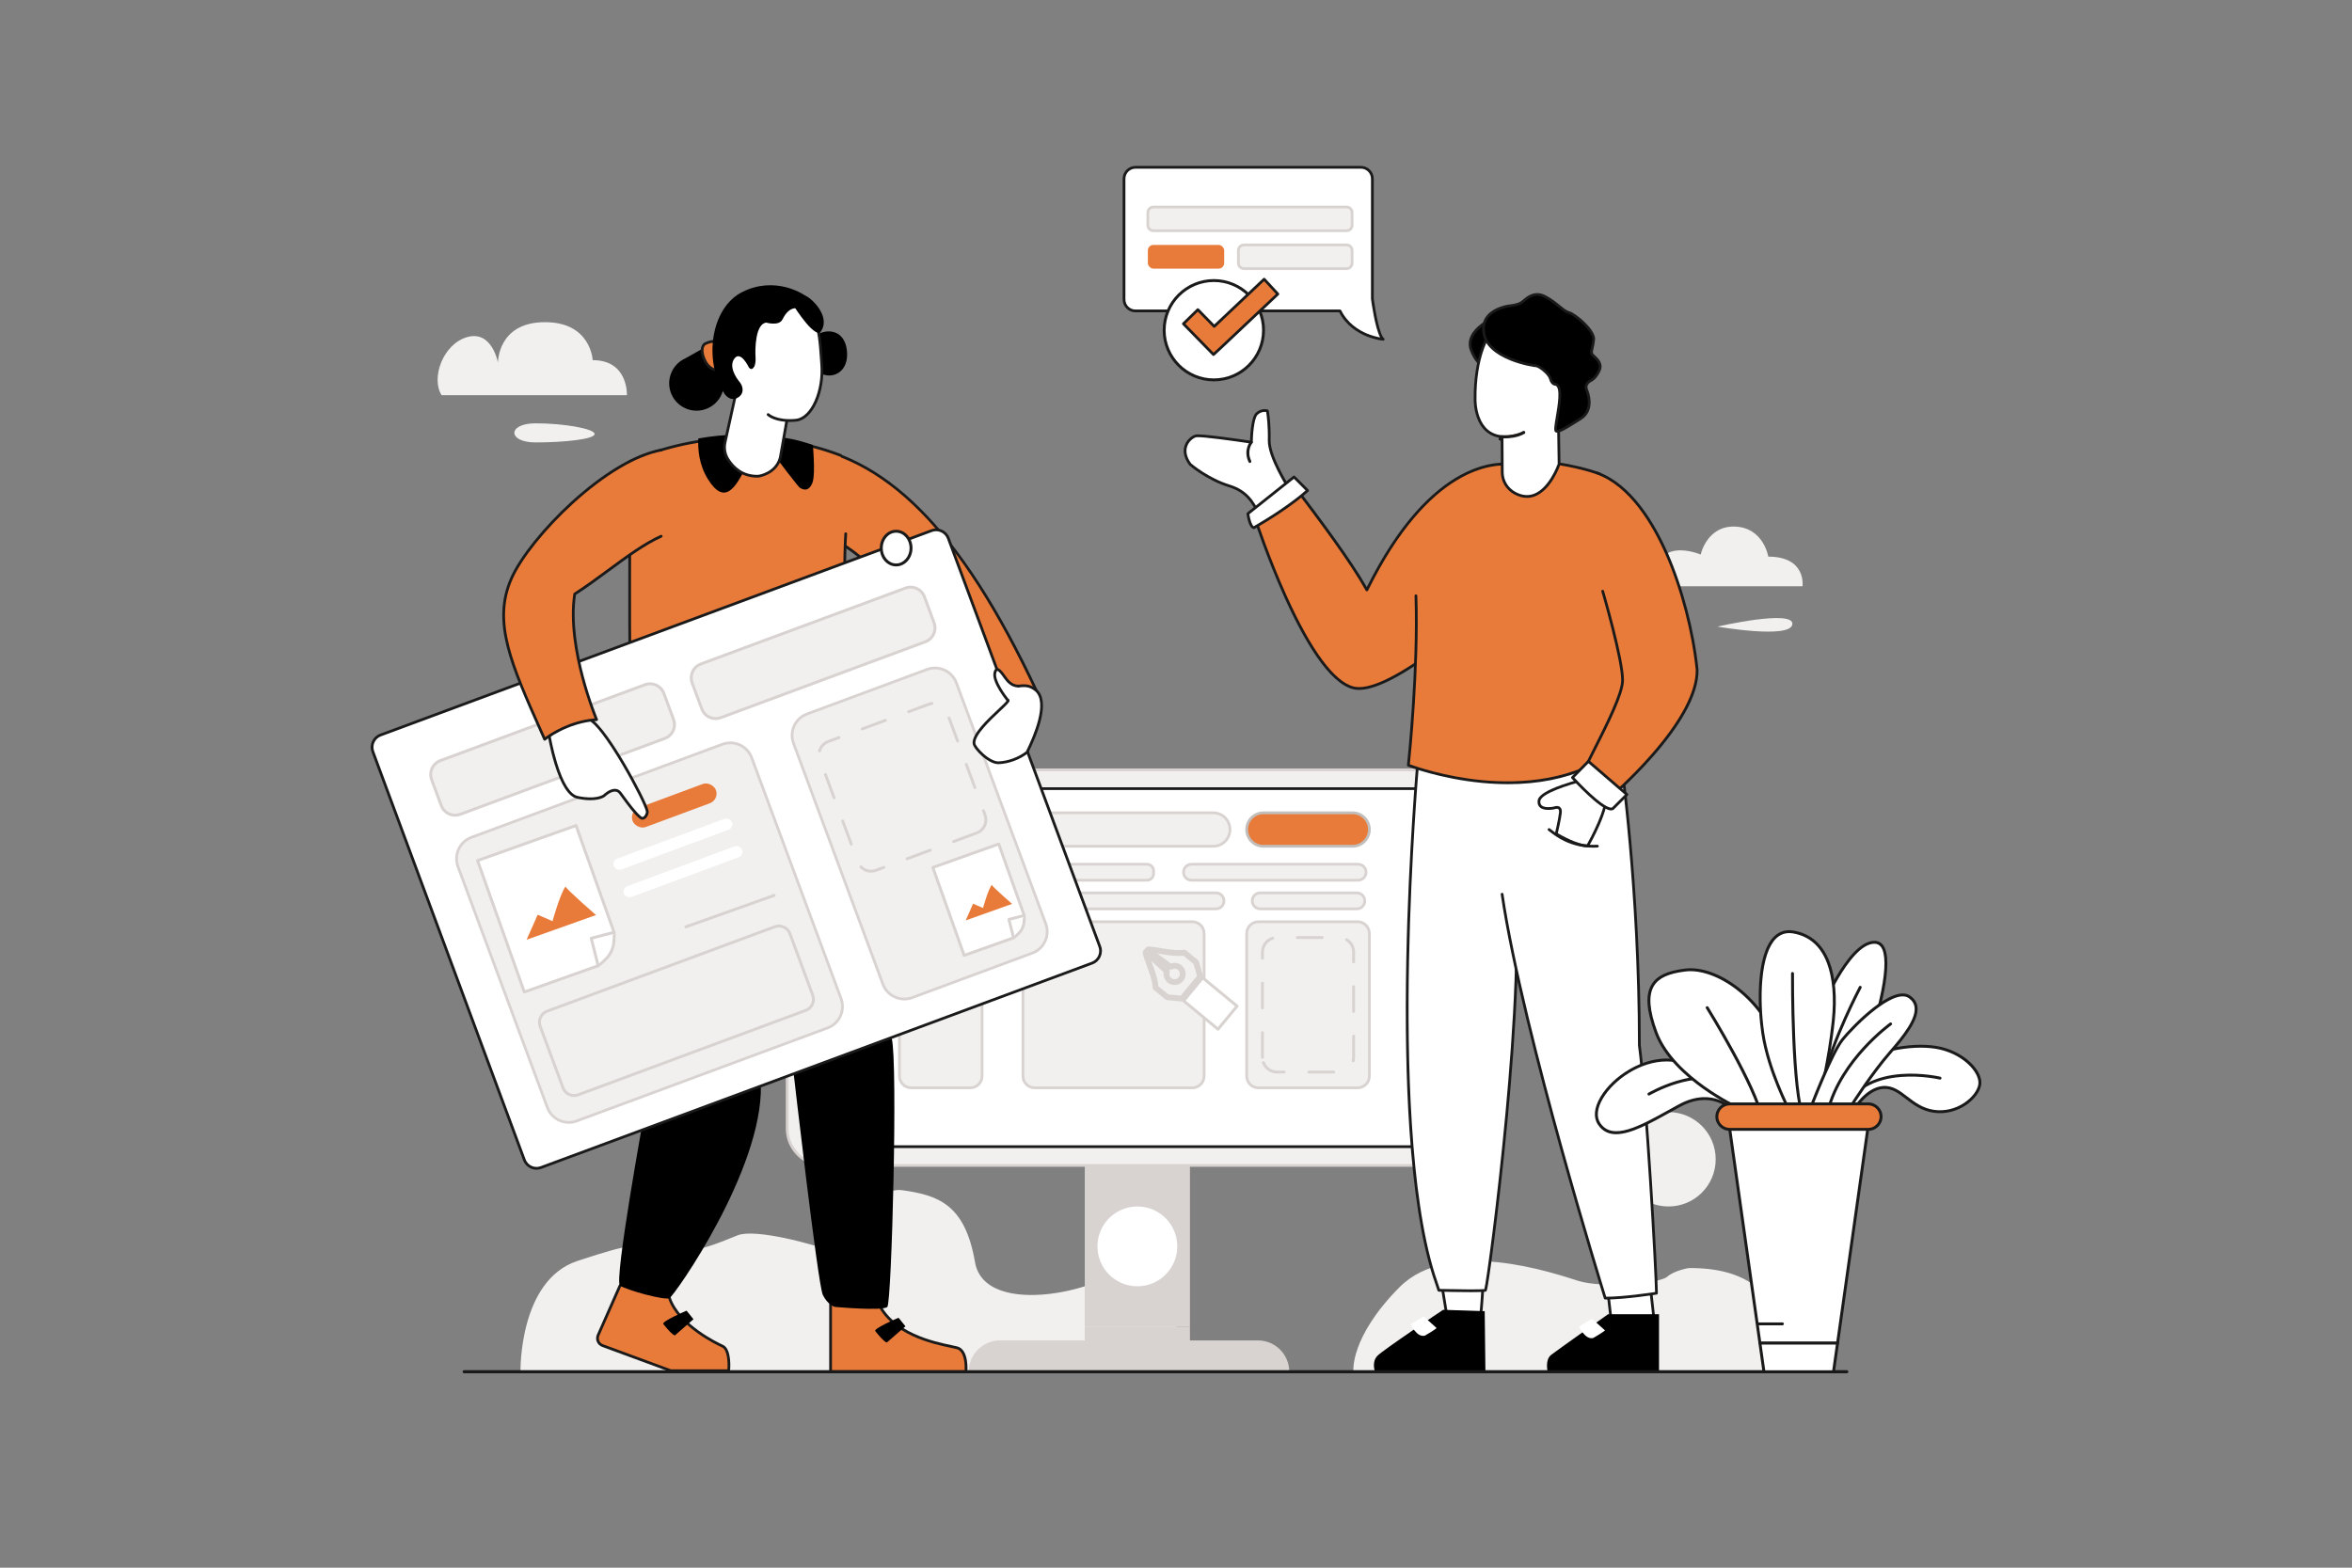 <?xml version="1.0" encoding="UTF-8"?> <svg xmlns="http://www.w3.org/2000/svg" viewBox="0 0 6000 4000" id="InterfaceSelection"><rect x="0" y="0" width="6000" height="4000" fill="#808080" stroke="none"/><circle cx="4256.38" cy="2957.96" r="120.39" fill="#f1f0ef" class="coloreff0f1 svgShape"></circle><path fill="#f1f0ef" d="M4221.35 1495.88h376.9s10.65-75.59-87.3-75.59c0 0-11.71-73.46-84.11-76.66-72.4-3.19-88.37 71.33-88.37 71.33 0 0-124.57-54.3-117.11 80.92ZM4539.55 3500s65.3-267.63-231.75-264.44c0 0-35.93 5.59-55.1 22.36-19.16 16.77-164.49 29.54-225.98 10.38-61.49-19.16-328.99-112.59-456.75 16.24-127.76 128.83-117.33 215.46-117.33 215.46h1086.9ZM1327.77 3500s-4.79-233.16 145.33-282.67c150.12-49.51 151.72-43.12 218.79-27.15 67.07 15.97 145.33-20.76 190.05-38.33 44.72-17.57 193.24 22.36 241.15 41.52s89.43-169.28 178.87-156.51c89.43 12.78 159.7 34.41 185.25 183.3 25.55 148.88 348.15 68.31 386.48 0 0 0 70.27-49.77 99.02 47.96 28.75 97.73 47.91 231.88 47.91 231.88h-1692.84Z" class="coloreff0f1 svgShape"></path><rect width="268.3" height="439.95" x="2767.28" y="2945.97" fill="#d8d3d0" class="colord0d5d8 svgShape"></rect><rect width="268.3" height="45.54" x="2767.28" y="3385.92" fill="#d8d3d0" class="colord0d5d8 svgShape"></rect><circle cx="2901.43" cy="3180.17" r="101.81" fill="#ffffff" class="colorffffff svgShape"></circle><path fill="#d8d3d0" d="m2551.13,3420.1h657.88c44.1,0,79.9,35.8,79.9,79.9h-817.67c0-44.1,35.8-79.9,79.9-79.9Z" class="colord0d5d8 svgShape"></path><rect width="1740.75" height="1009.32" x="2008.1" y="1964.33" fill="#f1f0ef" rx="94.22" ry="94.22" class="coloreff0f1 svgShape"></rect><path fill="#d8d3d0" d="m3654.62,2977.15h-1552.3c-53.89,0-97.72-43.84-97.72-97.72v-820.87c0-53.89,43.84-97.72,97.72-97.72h1552.3c53.88,0,97.72,43.84,97.72,97.72v820.87c0,53.88-43.84,97.72-97.72,97.72Zm-1552.3-1009.32c-50.03,0-90.72,40.7-90.72,90.72v820.87c0,50.03,40.7,90.72,90.72,90.72h1552.3c50.03,0,90.72-40.7,90.72-90.72v-820.87c0-50.03-40.7-90.72-90.72-90.72h-1552.3Z" class="colord0d5d8 svgShape"></path><rect width="1653.54" height="913.49" x="2053.3" y="2012.24" fill="#ffffff" rx="94.22" ry="94.22" class="colorffffff svgShape"></rect><path fill="#1a1a1a" d="m3612.62,2929.24h-1465.09c-53.89,0-97.72-43.84-97.72-97.72v-725.05c0-53.89,43.84-97.72,97.72-97.72h1465.09c53.88,0,97.72,43.84,97.72,97.72v725.05c0,53.89-43.84,97.72-97.72,97.72Zm-1465.09-913.49c-50.03,0-90.72,40.7-90.72,90.72v725.05c0,50.03,40.7,90.72,90.72,90.72h1465.09c50.03,0,90.72-40.7,90.72-90.72v-725.05c0-50.03-40.7-90.72-90.72-90.72h-1465.09Z" class="color1a1a1a svgShape"></path><rect width="313.02" height="423.74" x="3180.31" y="2351.88" fill="#f1f0ef" rx="30.02" ry="30.02" class="coloreff0f1 svgShape"></rect><path fill="#d8d3d0" d="m3463.31,2779.12h-252.98c-18.48,0-33.52-15.04-33.52-33.52v-363.71c0-18.48,15.04-33.52,33.52-33.52h252.98c18.48,0,33.52,15.04,33.52,33.52v363.71c0,18.48-15.04,33.52-33.52,33.52Zm-252.98-423.74c-14.62,0-26.52,11.9-26.52,26.52v363.71c0,14.62,11.9,26.52,26.52,26.52h252.98c14.62,0,26.52-11.9,26.52-26.52v-363.71c0-14.62-11.9-26.52-26.52-26.52h-252.98Z" class="colord0d5d8 svgShape"></path><path fill="#d8d3d0" d="m3402.28,2739.11h-63.18c-2.05,0-3.71-1.66-3.71-3.71s1.66-3.71,3.71-3.71h63.18c2.05,0,3.71,1.66,3.71,3.71s-1.66,3.71-3.71,3.71Zm-126.36,0h-18c-16.96,0-32.41-10.65-38.43-26.51-.73-1.92.24-4.06,2.15-4.79,1.92-.73,4.06.24,4.79,2.15,4.93,12.99,17.58,21.71,31.48,21.71h18c2.05,0,3.71,1.66,3.71,3.71s-1.66,3.71-3.71,3.71Zm176.11-28.47c-.29,0-.59-.04-.89-.11-1.99-.49-3.21-2.5-2.73-4.49.64-2.61.96-5.31.96-8.03v-54.18c0-2.05,1.66-3.71,3.71-3.71s3.71,1.66,3.71,3.71v54.18c0,3.31-.4,6.6-1.17,9.79-.42,1.7-1.93,2.83-3.61,2.83Zm-231.49-8.91c-2.05,0-3.71-1.66-3.71-3.71v-63.18c0-2.05,1.66-3.71,3.71-3.71s3.71,1.66,3.71,3.71v63.18c0,2.05-1.66,3.71-3.71,3.71Zm232.56-117.36c-2.05,0-3.71-1.66-3.71-3.71v-63.18c0-2.05,1.66-3.71,3.71-3.71s3.71,1.66,3.71,3.71v63.18c0,2.05-1.66,3.71-3.71,3.71Zm-232.56-9c-2.05,0-3.71-1.66-3.71-3.71v-63.18c0-2.05,1.66-3.71,3.71-3.71s3.71,1.66,3.71,3.71v63.18c0,2.05-1.66,3.71-3.71,3.71Zm232.56-117.36c-2.05,0-3.71-1.66-3.71-3.71v-24.81c0-11.87-6.06-22.63-16.22-28.8-1.75-1.06-2.31-3.35-1.25-5.1,1.06-1.75,3.35-2.31,5.1-1.25,12.4,7.52,19.8,20.66,19.8,35.15v24.81c0,2.05-1.66,3.71-3.71,3.71Zm-232.56-9c-2.05,0-3.71-1.66-3.71-3.71v-15.81c0-18.06,11.57-33.82,28.79-39.22,1.96-.61,4.04.48,4.66,2.43.61,1.96-.48,4.04-2.43,4.66-14.1,4.42-23.58,17.33-23.58,32.13v15.81c0,2.05-1.66,3.71-3.71,3.71Zm152.36-53.19h-63.18c-2.05,0-3.71-1.66-3.71-3.71s1.66-3.71,3.71-3.71h63.18c2.05,0,3.71,1.66,3.71,3.71s-1.66,3.71-3.71,3.71Z" class="colord0d5d8 svgShape"></path><path fill="#e87b3a" d="m3827.5,1119.68s33.53,2.69,58.04-11.46l-58.04,11.46Z" class="colorfcc528 svgShape"></path><path fill="#1a1a1a" d="m3834.46,1123.9c-4.22,0-6.9-.2-7.28-.23-2.2-.18-3.84-2.11-3.67-4.31.18-2.2,2.09-3.84,4.31-3.67h0c.32.03,32.62,2.41,55.72-10.93,1.91-1.1,4.36-.45,5.46,1.46,1.1,1.91.45,4.36-1.46,5.46-18.53,10.7-41.54,12.21-53.08,12.21Z" class="color1a1a1a svgShape"></path><path fill="#e87b3a" d="m3827.5,1119.68s33.53,2.69,58.04-11.46l-58.04,11.46Z" class="colorfcc528 svgShape"></path><path fill="#1a1a1a" d="m3834.46,1123.9c-4.22,0-6.9-.2-7.28-.23-2.2-.18-3.84-2.11-3.67-4.31.18-2.2,2.09-3.84,4.31-3.67h0c.32.03,32.62,2.41,55.72-10.93,1.91-1.1,4.36-.45,5.46,1.46,1.1,1.91.45,4.36-1.46,5.46-18.53,10.7-41.54,12.21-53.08,12.21Z" class="color1a1a1a svgShape"></path><path fill="#e87b3a" d="m3827.5,1119.68s33.53,2.69,58.04-11.46l-58.04,11.46Z" class="colorfcc528 svgShape"></path><path fill="#1a1a1a" d="m3834.46,1123.9c-4.22,0-6.9-.2-7.28-.23-2.2-.18-3.84-2.11-3.67-4.31.18-2.2,2.09-3.84,4.31-3.67h0c.32.03,32.62,2.41,55.72-10.93,1.91-1.1,4.36-.45,5.46,1.46,1.1,1.91.45,4.36-1.46,5.46-18.53,10.7-41.54,12.21-53.08,12.21Z" class="color1a1a1a svgShape"></path><g fill="#000000" class="color000000 svgShape"><path fill="#e87b3a" d="m3827.5,1119.68s33.53,2.69,58.04-11.46l-58.04,11.46Z" class="colorfcc528 svgShape"></path><path fill="#1a1a1a" d="m3834.46,1123.9c-4.22,0-6.9-.2-7.28-.23-2.2-.18-3.84-2.11-3.67-4.31.18-2.2,2.09-3.84,4.31-3.67h0c.32.03,32.62,2.41,55.72-10.93,1.91-1.1,4.36-.45,5.46,1.46,1.1,1.91.45,4.36-1.46,5.46-18.53,10.7-41.54,12.21-53.08,12.21Z" class="color1a1a1a svgShape"></path></g><g fill="#000000" class="color000000 svgShape"><rect width="462.07" height="423.74" x="2609.64" y="2351.88" fill="#f1f0ef" rx="30.02" ry="30.02" class="coloreff0f1 svgShape"></rect><path fill="#d8d3d0" d="m3041.69,2779.12h-402.04c-18.48,0-33.52-15.04-33.52-33.52v-363.71c0-18.48,15.04-33.52,33.52-33.52h402.04c18.48,0,33.52,15.04,33.52,33.52v363.71c0,18.48-15.04,33.52-33.52,33.52Zm-402.04-423.74c-14.62,0-26.52,11.9-26.52,26.52v363.71c0,14.62,11.9,26.52,26.52,26.52h402.04c14.62,0,26.52-11.9,26.52-26.52v-363.71c0-14.62-11.9-26.52-26.52-26.52h-402.04Z" class="colord0d5d8 svgShape"></path></g><g fill="#000000" class="color000000 svgShape"><rect width="210.81" height="423.74" x="2294.5" y="2351.88" fill="#f1f0ef" rx="30.02" ry="30.02" class="coloreff0f1 svgShape"></rect><path fill="#d8d3d0" d="m2475.29,2779.12h-150.77c-18.48,0-33.52-15.04-33.52-33.52v-363.71c0-18.48,15.04-33.52,33.52-33.52h150.77c18.48,0,33.52,15.04,33.52,33.52v363.71c0,18.48-15.04,33.52-33.52,33.52Zm-150.77-423.74c-14.62,0-26.52,11.9-26.52,26.52v363.71c0,14.62,11.9,26.52,26.52,26.52h150.77c14.62,0,26.52-11.9,26.52-26.52v-363.71c0-14.62-11.9-26.52-26.52-26.52h-150.77Z" class="colord0d5d8 svgShape"></path></g><g fill="#000000" class="color000000 svgShape"><rect width="313.02" height="85.37" x="3180.31" y="2073.9" fill="#e87b3a" rx="42.68" ry="42.68" class="colorfcc528 svgShape"></rect><path fill="#c1bebc" d="m3450.64,2162.77h-227.65c-25.47,0-46.18-20.72-46.18-46.18s20.72-46.18,46.18-46.18h227.65c25.47,0,46.18,20.72,46.18,46.18s-20.72,46.18-46.18,46.18Zm-227.65-85.37c-21.61,0-39.18,17.58-39.18,39.18s17.58,39.18,39.18,39.18h227.65c21.61,0,39.18-17.58,39.18-39.18s-17.58-39.18-39.18-39.18h-227.65Z" class="colorc1bebc svgShape"></path></g><g fill="#000000" class="color000000 svgShape"><rect width="643.33" height="85.37" x="2494.39" y="2073.9" fill="#f1f0ef" rx="42.68" ry="42.68" class="coloreff0f1 svgShape"></rect><path fill="#d8d3d0" d="m3095.04,2162.77h-557.96c-25.47,0-46.18-20.72-46.18-46.18s20.72-46.18,46.18-46.18h557.96c25.47,0,46.18,20.72,46.18,46.18s-20.72,46.18-46.18,46.18Zm-557.96-85.37c-21.61,0-39.18,17.58-39.18,39.18s17.58,39.18,39.18,39.18h557.96c21.61,0,39.18-17.58,39.18-39.18s-17.58-39.18-39.18-39.18h-557.96Z" class="colord0d5d8 svgShape"></path></g><g fill="#000000" class="color000000 svgShape"><rect width="465.63" height="40.79" x="3019.23" y="2205.1" fill="#f1f0ef" rx="20.39" ry="20.39" class="coloreff0f1 svgShape"></rect><path fill="#d8d3d0" d="m3464.46,2249.39h-424.84c-13.17,0-23.89-10.72-23.89-23.89s10.72-23.89,23.89-23.89h424.84c13.17,0,23.89,10.72,23.89,23.89s-10.72,23.89-23.89,23.89Zm-424.84-40.79c-9.32,0-16.89,7.58-16.89,16.89s7.58,16.89,16.89,16.89h424.84c9.31,0,16.89-7.58,16.89-16.89s-7.58-16.89-16.89-16.89h-424.84Z" class="colord0d5d8 svgShape"></path></g><g fill="#000000" class="color000000 svgShape"><rect width="321.52" height="40.79" x="2621.31" y="2205.1" fill="#f1f0ef" rx="16.95" ry="16.95" class="coloreff0f1 svgShape"></rect><path fill="#d8d3d0" d="m2925.88,2249.39h-287.62c-11.27,0-20.45-9.17-20.45-20.45v-6.89c0-11.27,9.17-20.45,20.45-20.45h287.62c11.27,0,20.45,9.17,20.45,20.45v6.89c0,11.27-9.17,20.45-20.45,20.45Zm-287.62-40.79c-7.41,0-13.45,6.03-13.45,13.45v6.89c0,7.41,6.03,13.45,13.45,13.45h287.62c7.41,0,13.45-6.03,13.45-13.45v-6.89c0-7.41-6.03-13.45-13.45-13.45h-287.62Z" class="colord0d5d8 svgShape"></path></g><g fill="#000000" class="color000000 svgShape"><rect width="654.93" height="40.79" x="2467.5" y="2278.23" fill="#f1f0ef" rx="20.39" ry="20.39" class="coloreff0f1 svgShape"></rect><path fill="#d8d3d0" d="m3102.04,2322.52h-614.14c-13.17,0-23.89-10.72-23.89-23.89s10.72-23.89,23.89-23.89h614.14c13.17,0,23.89,10.72,23.89,23.89s-10.72,23.89-23.89,23.89Zm-614.14-40.79c-9.31,0-16.89,7.58-16.89,16.89s7.58,16.89,16.89,16.89h614.14c9.32,0,16.89-7.58,16.89-16.89s-7.58-16.89-16.89-16.89h-614.14Z" class="colord0d5d8 svgShape"></path></g><g fill="#000000" class="color000000 svgShape"><rect width="287.06" height="40.79" x="3194.52" y="2278.23" fill="#f1f0ef" rx="20.39" ry="20.39" class="coloreff0f1 svgShape"></rect><path fill="#d8d3d0" d="m3461.19,2322.52h-246.28c-13.17,0-23.89-10.72-23.89-23.89s10.72-23.89,23.89-23.89h246.28c13.17,0,23.89,10.72,23.89,23.89s-10.72,23.89-23.89,23.89Zm-246.28-40.79c-9.31,0-16.89,7.58-16.89,16.89s7.58,16.89,16.89,16.89h246.28c9.31,0,16.89-7.58,16.89-16.89s-7.58-16.89-16.89-16.89h-246.28Z" class="colord0d5d8 svgShape"></path></g><g fill="#000000" class="color000000 svgShape"><polygon fill="#ffffff" points="4102.32 3301.04 4110.84 3375.03 4221.03 3380.36 4210.02 3282.79 4102.32 3301.04" class="colorffffff svgShape"></polygon><path fill="#1a1a1a" d="m4221.03,3383.86c-.06,0-.11,0-.17,0l-110.19-5.32c-1.71-.08-3.11-1.39-3.31-3.1l-8.52-74c-.21-1.85,1.06-3.54,2.89-3.85l107.69-18.24c.95-.16,1.92.08,2.69.66.77.58,1.27,1.45,1.37,2.4l11.02,97.56c.12,1.02-.22,2.04-.92,2.79-.66.71-1.59,1.11-2.55,1.11Zm-107.06-12.18l103.12,4.98-10.14-89.8-100.78,17.07,7.8,67.75Z" class="color1a1a1a svgShape"></path><path fill="#ffffff" d="m3676.45,3268.03l13.84,85.17s85.17-1.06,86.77,0c1.6,1.06,6.92-85.17,6.92-85.17h-107.53Z" class="colorffffff svgShape"></path><path fill="#1a1a1a" d="m3777.1,3356.71c-.34,0-.69-.05-1.02-.15-4.75-.61-54.91-.24-85.74.14h-.04c-1.71,0-3.18-1.24-3.45-2.94l-13.84-85.17c-.16-1.01.12-2.05.79-2.83.67-.78,1.64-1.23,2.67-1.23h107.53c.97,0,1.89.4,2.55,1.1.66.7,1,1.65.94,2.61-.01.21-1.32,21.35-2.81,42.31-3.16,44.38-3.65,44.62-5.99,45.78-.49.24-1.03.36-1.57.36Zm-1.98-.59c.1.07.2.12.29.17-.1-.05-.19-.11-.29-.17Zm-94.56-84.59l12.7,78.14c6.64-.08,23.24-.26,39.79-.36,25.33-.16,36.31-.08,41.3.17,1.41-10.58,4.18-50.52,5.9-77.94h-99.69Z" class="color1a1a1a svgShape"></path><path d="M4102.32 3353.22h129.89v146.78h-284s-7.72-30.21 8.78-42.99c16.5-12.78 145.33-103.8 145.33-103.8ZM3681.42 3342.03l106.11 3.55 1.77 152.6h-282.14s-8.25-23.33 6.65-38.77c14.91-15.44 167.6-117.38 167.6-117.38Z" fill="#000000" class="color000000 svgShape"></path><path fill="#ffffff" d="m3765.89,1905.64l-148.57,32.6s-83.54,922.55,39.97,1314.35l13.21,39.64s112.95,2.66,118.81,0,114.99-821.11,68.14-1070.25c-46.85-249.13-80.8-330.64-91.55-316.35Z" class="colorffffff svgShape"></path><path fill="#1a1a1a" d="m3753.03,3296.93c-27.34,0-62.74-.73-82.61-1.2-1.48-.04-2.77-.99-3.24-2.39l-13.21-39.64c-28.27-89.69-47.95-214.67-58.52-371.53-8.44-125.37-11.12-271.3-7.96-433.75,5.39-276.54,26.13-508.19,26.34-510.5.14-1.52,1.24-2.78,2.74-3.1l147.48-32.36c1.7-1.61,3.86-2.23,6.08-1.71,3.39.79,13.71,3.2,35.68,77.47,16.78,56.69,35.82,140.76,55.07,243.13,24.66,131.15,5.86,414.18-14.26,628.52-12.89,137.37-26.92,252.87-34.14,309.5-4.8,37.69-9.49,72.09-13.18,96.86-5.66,37.89-6.39,38.22-8.54,39.2-2.49,1.13-18.01,1.51-37.72,1.51Zm-79.99-8.14c40.31.92,102.48,1.76,113.64.42,5.05-20.27,32.53-220.12,53.69-447.71,19.62-211.04,37.92-489.72,13.63-618.87-19.27-102.46-38.3-186.47-55.05-242.95-19.11-64.42-28.59-71.32-30.19-72.04-.02.03-.05.06-.08.1-.5.67-1.23,1.14-2.05,1.31l-146.06,32.05c-2.28,26.06-21.02,246.81-26.09,507.5-4.96,254.84,2.48,601.01,66.14,802.94l12.42,37.25Zm92.85-1383.15h0,0Z" class="color1a1a1a svgShape"></path><path fill="#ffffff" d="m3777.04,1845.44l354.03,63.34s51,339.09,51,758.24c18.58,140.45,43.61,587.47,43.61,632.56,0,0-78.59,12.63-130.78,12.63,0,0-211.9-681.39-263-1030.61l-54.85-436.17Z" class="colorffffff svgShape"></path><path fill="#1a1a1a" d="m4094.89,3315.72c-1.53,0-2.89-1-3.34-2.46-.53-1.7-53.67-172.85-112.37-384.45-54.19-195.35-124.33-466.12-150.76-646.69-.28-1.91,1.04-3.69,2.96-3.97,1.91-.28,3.69,1.04,3.97,2.96,26.37,180.21,96.44,450.68,150.58,645.83,54.83,197.68,104.81,360.01,111.54,381.77,45.52-.36,110.15-9.88,124.68-12.11-.92-59.3-25.64-493.7-43.55-629.11-.02-.15-.03-.31-.03-.46,0-395.44-46.01-723.57-50.6-755.24l-351.54-62.89c-1.9-.34-3.17-2.16-2.83-4.06.34-1.9,2.16-3.17,4.06-2.83l354.03,63.34c1.48.26,2.62,1.44,2.84,2.92.51,3.39,51.02,344.02,51.04,758.53,18.28,138.47,43.61,587.21,43.61,632.79,0,1.72-1.25,3.18-2.94,3.46-.79.13-79.46,12.68-131.34,12.68Z" class="color1a1a1a svgShape"></path><path fill="#ffffff" d="m3295.47,1257.68s-58.61-88.38-57.68-133.97c.93-45.59-4.65-75.36-4.65-75.36,0,0-14.58-4.65-27.29,7.44-12.71,12.09-13.64,72.57-13.64,72.57,0,0-123.11-18.61-140.48-16.26-12.68,1.71-47.25,29.53-15.62,72.6,0,0,43.16,37.66,99.56,55.03,50.56,15.57,63.6,48.85,78.87,77.72l80.94-59.77Z" class="colorffffff svgShape"></path><path fill="#1a1a1a" d="m3214.53,1320.96c-.26,0-.52-.03-.78-.09-.99-.23-1.84-.88-2.32-1.78-1.35-2.55-2.68-5.14-4.03-7.75-13.8-26.8-28.08-54.5-72.78-68.27-56.46-17.39-100.39-55.35-100.83-55.74-.19-.17-.37-.36-.52-.57-17.15-23.36-15.04-41.71-10.25-52.99,6.56-15.44,20.72-24.14,28.22-25.15,16.08-2.17,115.99,12.47,137.54,15.68.45-14.61,2.78-59.77,14.64-71.05,14.05-13.37,30.09-8.46,30.77-8.24,1.23.39,2.14,1.42,2.38,2.69.23,1.23,5.64,30.65,4.71,76.07-.9,43.98,56.52,131.09,57.1,131.96,1.03,1.55.66,3.64-.84,4.75l-80.94,59.77c-.61.45-1.34.68-2.08.68Zm-175.84-138.65c3.83,3.26,45.37,37.86,98,54.08,47.51,14.63,63.15,44.98,76.94,71.75.7,1.36,1.4,2.72,2.1,4.07l75-55.38c-10.13-15.69-57.3-91.09-56.44-133.19.77-37.64-2.99-64.66-4.21-72.39-4.01-.65-13.32-1-21.82,7.08-9.55,9.09-12.3,53.67-12.56,70.08-.02,1.01-.47,1.96-1.24,2.62-.77.65-1.78.94-2.79.79-42.41-6.41-126.14-18.06-139.49-16.26-4.95.67-17.09,7.71-22.71,20.95-5.81,13.69-2.63,29.51,9.22,45.79Z" class="color1a1a1a svgShape"></path><path fill="#1a1a1a" d="m3188.45,1181.21c-1.4,0-2.75-.8-3.38-2.16-14.21-30.78,3.53-52.2,4.29-53.09,1.33-1.56,3.67-1.75,5.24-.42,1.56,1.33,1.75,3.67.43,5.23-.66.79-15.36,18.85-3.21,45.18.86,1.86.05,4.07-1.82,4.93-.5.23-1.03.34-1.55.34Z" class="color1a1a1a svgShape"></path><path fill="#ffffff" d="m4044.93,1988.34s-116.03,27.28-118.94,54.92c-2.91,27.64,38.56,18.19,38.56,18.19,0,0,18.55-7.64,16,12.73-2.55,20.37-10.55,53.47-10.55,53.47,0,0,50.56,30.92,80.02,30.55,0,0,56.74-98.57,45.47-133.49l-50.56-36.37Z" class="colorffffff svgShape"></path><path fill="#1a1a1a" d="m4049.51,2161.71c-30.17,0-79.25-29.79-81.33-31.07-1.3-.79-1.93-2.33-1.58-3.81.08-.33,7.99-33.14,10.48-53.08.41-3.27.43-7.52-1.77-9.22-2.55-1.96-7.8-.5-9.44.16-.17.07-.36.13-.54.17-1.03.24-25.44,5.65-37.01-4.61-4.63-4.11-6.58-9.95-5.8-17.35,1.38-13.11,21.95-26.44,62.89-40.77,29.21-10.22,58.44-17.13,58.73-17.2.98-.23,2.02-.03,2.84.57l50.56,36.37c.61.44,1.06,1.06,1.29,1.77,11.62,35.98-43.42,132.23-45.76,136.31-.62,1.07-1.75,1.74-2.99,1.75-.18,0-.37,0-.56,0Zm-75.51-35.75c9.64,5.64,49.09,27.84,73.99,28.72,7.42-13.23,52.97-96.4,44.48-127.82l-48.29-34.74c-44.01,10.5-112.8,33.4-114.71,51.52-.54,5.1.6,8.82,3.48,11.38,7.27,6.46,24.27,4.46,30.56,3.08,1.91-.73,10.26-3.54,16.03.87,3.9,2.98,5.4,8.24,4.48,15.65-2.16,17.3-8.1,43.18-10.02,51.34Z" class="color1a1a1a svgShape"></path><g fill="#000000" class="color000000 svgShape"><path fill="#e87b3a" d="m3861.36,1185.37c-6.58.08-195.8-43.02-374.43,319.9-39.01-69.81-111.46-167.63-188.5-269.28l-98.84,80.26s130.68,407.21,252.42,438.77c122.13,31.66,535.31-375.38,537.44-426.48,2.13-51.1-44.18-144.23-128.1-143.16Z" class="colorfcc528 svgShape"></path><path fill="#1a1a1a" d="m3466.78,1760.24c-5.67,0-10.88-.61-15.63-1.85-28.61-7.42-59.83-35.43-92.8-83.27-26.1-37.87-53.48-88.3-81.37-149.89-47.42-104.72-80.38-206.91-80.7-207.93-.44-1.37,0-2.88,1.13-3.79l98.84-80.26c.74-.6,1.68-.87,2.63-.76.94.11,1.8.6,2.37,1.36,68.28,90.1,144.21,191.82,185.5,263.93,38.39-77,80.26-141.31,124.49-191.23,37.03-41.79,75.99-73.84,115.78-95.25,45.81-24.64,91.69-34.9,132.71-29.65.67.08,1.42.18,1.66.2,31.84-.37,61.41,12.53,85.54,37.37,33.35,34.33,47.25,80.79,46.05,109.44-1.07,25.77-84.17,112.16-109.61,138.03-71.7,72.9-153.74,145.03-225.08,197.9-44.87,33.25-84.58,58.26-118.03,74.33-29.52,14.18-54.14,21.31-73.46,21.32Zm-263.11-442.8c5.13,15.63,36.35,109.24,79.7,204.96,62.2,137.33,120.82,216.59,169.53,229.22,36.94,9.57,106.51-22.46,201.21-92.64,71.07-52.67,152.81-124.54,224.26-197.18,73.61-74.84,107.08-120.93,107.6-133.41,1.17-28.06-13.6-72.89-44.08-104.27-22.42-23.08-49.76-35.26-79.13-35.26-.45,0-.9,0-1.35,0-.58,0-1.23-.08-2.59-.25-46.82-5.99-211.76-.75-368.75,318.2-.58,1.17-1.75,1.92-3.05,1.95-1.3.01-2.51-.66-3.15-1.79-39.81-71.24-116.63-174.36-186.04-265.99l-94.17,76.46Z" class="color1a1a1a svgShape"></path><path fill="#e87b3a" d="m3612.06,1520.17c6.39,194.84-19.32,432.26-19.32,432.26,0,0,322.2,125.63,538.33-43.65,0,0,71.33-301.3-50.04-699.49,0,0-78.84-30.8-178.37-31.79l-290.59,342.68Z" class="colorfcc528 svgShape"></path><path fill="#1a1a1a" d="m3846.42,2000.78c-21.46,0-43.44-1.07-65.89-3.21-106.81-10.18-188.24-41.56-189.05-41.88-1.47-.57-2.38-2.07-2.21-3.64.26-2.37,25.6-239.42,19.3-431.77-.06-1.93,1.45-3.55,3.38-3.61,1.95-.08,3.55,1.45,3.61,3.38,5.96,181.73-16.25,403.12-19.05,430.05,14.39,5.28,89.37,31.44,184.87,40.52,97.16,9.23,236.03,2.15,346.56-83.83,2.24-10.09,17.71-83.76,20.14-198.75,2.4-113.53-7.8-291.63-69.89-496.08-11.58-4.25-85.48-30.06-175.56-30.96-1.93-.02-3.48-1.6-3.46-3.53.02-1.92,1.58-3.47,3.5-3.47h.04c99.03.99,178.82,31.72,179.61,32.03,1,.39,1.76,1.22,2.07,2.24,27.74,91.02,47.64,184.51,59.15,277.88,9.21,74.7,13.09,149.49,11.54,222.29-2.64,124.04-20.41,200.4-20.59,201.16-.18.77-.62,1.46-1.25,1.95-49.73,38.95-109.21,65.51-176.77,78.92-34.66,6.88-71.49,10.33-110.04,10.33Z" class="color1a1a1a svgShape"></path><g fill="#000000" class="color000000 svgShape"><path fill="#e87b3a" d="m4088.48,1508.46c1.06,3.19,51.08,174.84,50.79,227.49-.31,54.43-104.37,227.87-105.09,249.48-.72,21.61,62.82,58.56,62.82,58.56,0,0,235.19-197.13,232.34-335.33-18.12-174.78-104.17-447.4-255.11-501.72l14.25,301.51Z" class="colorfcc528 svgShape"></path><path fill="#1a1a1a" d="m4097,2047.49c-.6,0-1.21-.16-1.76-.47-6.69-3.89-65.32-38.66-64.55-61.7.29-8.56,12.68-33.54,34.57-76.95,29.68-58.87,70.33-139.5,70.52-172.43.29-52.38-50.1-224.82-50.61-226.37-.6-1.83.39-3.81,2.22-4.42,1.83-.61,3.81.38,4.42,2.21.51,1.54,51.27,175.01,50.97,228.62-.19,34.58-39.6,112.74-71.27,175.55-17.27,34.25-33.58,66.6-33.82,74.03-.46,13.8,35.04,39.95,58.95,54.16,10.5-8.99,63.23-54.92,115.04-113.94,75.78-86.31,115.25-161.31,114.18-216.89-10.13-97.53-39.08-207.73-77.45-294.84-33.61-76.28-91.31-173.56-175.34-203.8-1.82-.65-2.76-2.66-2.11-4.48.65-1.82,2.66-2.76,4.48-2.11,86.37,31.08,145.22,130.03,179.38,207.57,38.67,87.77,67.84,198.83,78.03,297.08,0,.1.02.19.02.29.66,32.16-11.3,70.02-35.56,112.5-19.27,33.75-46.32,70.54-80.41,109.36-57.95,65.99-117.03,115.72-117.62,116.21-.64.54-1.44.82-2.25.82Z" class="color1a1a1a svgShape"></path></g></g><g fill="#000000" class="color000000 svgShape"><path d="m3863.05,789.63s-135.84,38.5-109.35,105.03c26.49,66.53,67.15,33.57,67.15,33.57,0,0,101.03-125.98,43.74-138.61h-1.54Z" fill="#000000" class="color000000 svgShape"></path><path fill="#1a1a1a" d="m3797.44,939.91c-2.87,0-5.89-.34-9-1.15-15.51-4.05-28.29-18.45-37.99-42.8-5.36-13.45-4.85-26.81,1.5-39.69,21.96-44.57,106.56-68.99,110.15-70,.58-.17,1.17-.17,1.72-.05.49-.11,1-.12,1.52,0,9.58,2.11,15.87,7.24,18.69,15.24,12.98,36.81-57.44,125.23-60.45,128.97-.16.19-.33.37-.53.53-.54.43-11.24,8.95-25.61,8.95Zm66.39-146.86c-4.31,1.26-85.47,25.45-105.61,66.32-5.43,11.03-5.86,22.47-1.27,34,8.81,22.13,19.98,35.11,33.19,38.6,14.03,3.7,26.29-4.8,28.25-6.25,19.96-24.97,68.7-94.54,59.04-121.93-1.99-5.65-6.44-9.16-13.59-10.73,0,0,0,0,0,0Z" class="color1a1a1a svgShape"></path></g><g fill="#000000" class="color000000 svgShape"><path fill="#ffffff" d="m3831.8,1114.32l.49,91.05c.12,21.65,12.06,41.86,31.78,52.68,74.21,40.72,113.23-73.95,113.23-73.95,0,0-1.52-95.84-1.52-99.22s19.76-76.1,12.66-177.72c-7.09-101.62-104.35-109.33-151.46-89.58-47.11,19.75-74.97,105.96-73.96,200.36,0,0-3.08,89.55,68.77,96.37Z" class="colorffffff svgShape"></path><path fill="#1a1a1a" d="m3895.23,1270.31c-10.72,0-21.7-3.06-32.85-9.18-20.6-11.31-33.48-32.66-33.6-55.73l-.47-87.94c-29.2-3.85-50.3-22.02-61.14-52.71-8.17-23.12-7.69-45.07-7.64-46.83-.5-47.25,6.3-93.17,19.13-129.31,13.75-38.71,33.45-64.38,56.97-74.24,28.02-11.74,74.3-14.45,109.72,7.37,27.78,17.11,43.88,46.57,46.58,85.2,4.09,58.56.13,116.95-11.75,173.54-.43,2.04-.83,3.98-.91,4.54.03,4.92,1.5,98.1,1.52,99.05,0,.4-.06.8-.19,1.18-.9,2.63-22.44,64.71-64.77,81.15-6.73,2.62-13.61,3.92-20.61,3.92Zm-11.6-457.96c-16.97,0-32.99,3.31-45.29,8.47-43.33,18.16-72.86,99.21-71.81,197.09,0,.05,0,.1,0,.16,0,.22-.64,22.16,7.31,44.52,10.42,29.33,30.03,45.57,58.29,48.25,1.79.17,3.16,1.67,3.17,3.47l.49,91.05c.11,20.53,11.59,39.55,29.97,49.63,16.52,9.07,32.52,10.71,47.54,4.88,37.28-14.47,58.27-70.15,60.5-76.33-.14-9.01-1.51-95.39-1.51-98.64,0-.79.2-1.79,1.06-5.86,11.75-55.96,15.66-113.7,11.61-171.62-2.57-36.8-17.12-63.62-43.27-79.73-17.81-10.97-38.56-15.34-58.05-15.34Zm95.65,272.55h0s0,0,0,0Z" class="color1a1a1a svgShape"></path></g><g fill="#000000" class="color000000 svgShape"><path d="m3969.16,980.6s-9.7,1.39-13.86-13.86c-4.16-15.25-30.49-33.27-36.04-33.27s-120.19-17.05-133.36-80.81c-13.17-63.76,65.44-72.35,65.44-72.35,0,0,19.41-1.39,29.8-8.32,10.4-6.93,29.11-30.49,58.91-15.94,29.8,14.55,46.43,37.42,62.37,41.58,15.94,4.16,65.15,45.97,63.07,68.38-2.08,22.41-8.32,30.73-4.16,37.66,4.16,6.93,27.72,19.41,18.71,40.89-9.01,21.48-22.87,27.03-22.87,27.03,0,0-15.94,8.32-9.7,22.87s16.63,54.06-15.94,74.16c-32.57,20.1-49.82,32.33-60.91,31.64-11.09-.69,25.1-109.72-1.47-119.65Z" fill="#000000" class="color000000 svgShape"></path><path fill="#1a1a1a" d="m3971.54,1103.79c-.38,0-.76-.01-1.14-.04-1.44-.09-2.74-.78-3.66-1.94-3.37-4.25-1.7-15.18,2.41-39.5,4.56-27.03,12.15-72-.63-78.17-3.25-.01-12.49-1.43-16.59-16.47-3.82-13.99-28.49-30.35-32.7-30.69-3.81,0-34.2-4.56-65.06-16.74-41.22-16.26-66-39.38-71.68-66.86-3.66-17.71-.88-33.07,8.27-45.63,19.02-26.13,58.55-30.73,60.22-30.91.04,0,.09,0,.13-.01.19-.01,18.62-1.41,28.11-7.74,1.63-1.08,3.55-2.68,5.79-4.53,11.17-9.24,29.86-24.7,56.6-11.65,15.63,7.63,27.92,17.66,37.79,25.72,9.07,7.4,16.9,13.79,23.93,15.62,8.75,2.28,25.52,14.16,39.86,28.23,10.23,10.04,27.18,29.08,25.81,43.85-.91,9.78-2.62,17.08-3.87,22.41-1.68,7.18-2.36,10.47-.77,13.12.75,1.26,2.85,3.22,5.08,5.3,8.09,7.56,21.63,20.21,13.86,38.75-8.96,21.36-22.61,27.97-24.58,28.83-1.29.71-12.7,7.39-8,18.33,2.35,5.49,21.86,54.34-17.32,78.51-5.18,3.2-9.98,6.2-14.42,8.98-23.68,14.81-37.11,23.21-47.4,23.21Zm-2.39-126.68c.42,0,.83.07,1.23.22,19.01,7.11,11.92,49.1,5.67,86.14-2.18,12.91-4.86,28.77-3.99,33.31,8.31-.33,21.69-8.7,43.17-22.13,4.46-2.79,9.26-5.79,14.46-9,34.19-21.09,16.67-64.88,14.56-69.8-5.94-13.87,4.79-23.96,11.3-27.35.1-.05.21-.1.32-.15.11-.04,12.69-5.45,20.94-25.13,5.89-14.04-4.56-23.8-12.19-30.93-2.82-2.63-5.04-4.71-6.3-6.81-3.12-5.2-1.83-10.7-.04-18.32,1.27-5.42,2.85-12.16,3.72-21.46.79-8.56-8.08-22.84-23.74-38.21-14.66-14.39-30.18-24.75-36.72-26.45-8.51-2.22-16.89-9.06-26.59-16.98-10.09-8.24-21.53-17.57-36.43-24.85-22.67-11.07-37.93,1.54-49.06,10.75-2.38,1.97-4.44,3.67-6.37,4.96-10.8,7.2-29.82,8.77-31.41,8.89-1.6.19-38.41,4.87-55.29,28.09-7.92,10.9-10.29,24.38-7.05,40.07,6.52,31.59,40.13,50.98,67.18,61.68,31.18,12.34,60.59,16.31,62.75,16.33,7.21,0,34.83,19.05,39.41,35.85,3.25,11.94,9.92,11.32,9.99,11.32.16-.02.33-.04.5-.04Z" class="color1a1a1a svgShape"></path></g><path fill="#1a1a1a" d="m4064.97,2162.77c-59.58,0-96.29-28.62-110.58-39.76-2.02-1.58-3.62-2.83-4.56-3.41-1.64-1.02-2.14-3.18-1.11-4.82,1.03-1.64,3.19-2.14,4.82-1.11,1.24.78,2.88,2.05,5.15,3.82,14.53,11.33,53.15,41.43,116.17,38.01,1.94-.11,3.58,1.38,3.68,3.31.1,1.93-1.38,3.58-3.31,3.68-3.49.19-6.92.28-10.27.28Z" class="color1a1a1a svgShape"></path><g fill="#000000" class="color000000 svgShape"><path fill="#ffffff" d="m3183.34,1310.67s4.94,35.67,15.68,35.67c94.09-54.32,136.57-94.75,136.57-94.75l-34.56-34.56-117.7,93.64Z" class="colorffffff svgShape"></path><path fill="#1a1a1a" d="m3199.03,1349.84c-12.8,0-17.89-29.62-19.15-38.69-.17-1.23.32-2.45,1.29-3.22l117.7-93.64c1.39-1.11,3.4-.99,4.65.26l34.56,34.56c.67.67,1.04,1.58,1.03,2.52-.01.94-.4,1.84-1.09,2.49-.43.41-43.87,41.34-137.23,95.25-.53.31-1.14.47-1.75.47Zm-11.93-37.69c2.2,14.07,7.14,28.97,11.23,30.55,79.09-45.77,121.6-81.81,132.2-91.24l-29.75-29.75-113.67,90.44Z" class="color1a1a1a svgShape"></path></g><g fill="#000000" class="color000000 svgShape"><path fill="#ffffff" d="m4011.41,1983.97s82.36,91.09,103.03,79.15l35.86-35.86-98.28-84.62-40.6,41.33Z" class="colorffffff svgShape"></path><path fill="#1a1a1a" d="m4109.93,2067.77c-8.54,0-24.3-7.03-57.12-37.17-23.03-21.15-43.78-44.05-43.99-44.28-1.24-1.37-1.2-3.48.1-4.8l40.6-41.33c1.29-1.32,3.38-1.4,4.78-.2l98.28,84.62c.74.64,1.18,1.55,1.21,2.52.04.97-.33,1.92-1.02,2.61l-35.86,35.86c-.22.22-.46.4-.72.56-1.57.9-3.55,1.61-6.26,1.61Zm-93.69-83.72c5.93,6.42,22.91,24.5,41.34,41.42,39.6,36.36,51.67,36.15,54.78,34.79l32.8-32.8-92.94-80.02-35.98,36.62Z" class="color1a1a1a svgShape"></path></g><g fill="#000000" class="color000000 svgShape"><path fill="#e87b3a" d="m3831.8,1114.32s31.91,2.56,55.23-10.9l-55.23,10.9Z" class="colorfcc528 svgShape"></path><path fill="#1a1a1a" d="m3838.42,1118.53c-4.02,0-6.58-.19-6.94-.22-2.2-.18-3.84-2.11-3.67-4.31.18-2.2,2.12-3.85,4.31-3.67.44.04,31.02,2.26,52.91-10.38,1.91-1.1,4.36-.45,5.46,1.46,1.1,1.91.45,4.36-1.46,5.46-17.67,10.2-39.61,11.65-50.61,11.65Z" class="color1a1a1a svgShape"></path></g></g><g fill="#000000" class="color000000 svgShape"><path fill="#e87b3a" d="m1581.69,3280.28l-55.85,126.47c-4.62,10.47.62,22.67,11.4,26.52l174.17,64.2h147.47s5.49-53.23-15.8-62.82c-21.29-9.58-111.79-55.36-135.21-122.44-23.42-67.07-19.78-73.46-19.78-73.46l-106.38,41.52Z" class="colorfcc528 svgShape"></path><path fill="#1a1a1a" d="m1858.88,3500.97h-147.47c-.41,0-.82-.07-1.21-.22l-174.17-64.2c-6.02-2.15-10.94-6.78-13.48-12.68-2.54-5.9-2.5-12.66.09-18.54l55.85-126.47c.37-.85,1.07-1.51,1.93-1.85l106.38-41.52c1.38-.54,2.95-.15,3.92.97.81.94,1.06,2.23.67,3.38-.14,1.12-.73,12.53,19.76,71.21,24.32,69.64,122.26,115.41,133.35,120.4,23.33,10.5,18.08,64.09,17.85,66.37-.18,1.78-1.69,3.14-3.48,3.14Zm-146.84-7h143.63c1.15-15.94.49-49.59-14.03-56.12-11.37-5.12-111.8-52.07-137.08-124.47-11.91-34.11-18.76-58.04-19.96-69.5l-100.29,39.14-55.27,125.15c-1.84,4.17-1.86,8.76-.06,12.95,1.8,4.18,5.15,7.33,9.44,8.86l173.61,64Zm-20.91-253.49s0,0,0,0c0,0,0,0,0,0Zm0,0s0,0,0,0c0,0,0,0,0,0Zm.29-.71h0Z" class="color1a1a1a svgShape"></path><path fill="#e87b3a" d="m2118.82,3313.18v186.82h345.37s4.91-53.63-22.77-61.09c-27.68-7.45-160.77-23.42-202.29-117.11l-46.85-70.27-73.46,61.65Z" class="colorfcc528 svgShape"></path><path fill="#1a1a1a" d="m2464.19,3503.5h-345.37c-1.93,0-3.5-1.57-3.5-3.5v-186.82c0-1.03.46-2.02,1.25-2.68l73.46-61.65c.76-.64,1.76-.92,2.75-.78.98.14,1.86.7,2.42,1.52l46.85,70.27c.11.17.21.34.29.52,35.71,80.56,140.49,102.49,185.23,111.85,6.3,1.32,11.27,2.36,14.76,3.3,30.18,8.13,25.56,62.48,25.34,64.79-.17,1.8-1.68,3.18-3.49,3.18Zm-341.87-7h338.57c.49-11.23.51-48.58-20.38-54.21-3.3-.89-8.19-1.91-14.38-3.21-45.75-9.57-152.81-31.98-190.08-115.59l-44.51-66.77-69.22,58.08v181.69Z" class="color1a1a1a svgShape"></path><path d="M1642.38 2847.48s-76.66 421.61-60.69 432.79c15.97 11.18 113.39 38.33 126.16 31.94 12.78-6.39 237.96-327.39 233.16-542.99-4.79-215.6-298.64 78.25-298.64 78.25ZM2024.07 2734.1s62.28 544.58 75.06 570.14c12.78 25.55 30.34 30.34 30.34 30.34 0 0 122.97 11.18 134.15 0 11.18-11.18 27.15-626.03 11.18-685.12 0 0-122.97-309.82-250.73 84.64Z" fill="#000000" class="color000000 svgShape"></path></g><g fill="#000000" class="color000000 svgShape"><path fill="#ffffff" d="m3528.48,865.68s-77.56-6.4-110.12-72.36h-521.74c-16.13,0-29.21-13.08-29.21-29.21v-308.02c0-16.13,13.08-29.21,29.21-29.21h575.12c16.13,0,29.21,13.08,29.21,29.21v306.53s12.08,90.98,27.53,103.07Z" class="colorffffff svgShape"></path><path fill="#1a1a1a" d="m3528.48,869.18c-.1,0-.19,0-.29-.01-.81-.07-20.22-1.76-43.92-11.71-21.54-9.04-50.64-26.87-68.07-60.64h-519.59c-18.04,0-32.71-14.67-32.71-32.71v-308.02c0-18.04,14.67-32.71,32.71-32.71h575.12c18.04,0,32.71,14.67,32.71,32.71v306.3c4.8,36.02,15.71,92.34,26.19,100.54,1.22.95,1.67,2.59,1.1,4.03-.53,1.35-1.83,2.22-3.26,2.22Zm-631.87-438.81c-14.18,0-25.71,11.53-25.71,25.71v308.02c0,14.18,11.53,25.71,25.71,25.71h521.74c1.33,0,2.55.76,3.14,1.95,16.3,33.02,44.5,50.39,65.28,59.15,13.77,5.8,26.21,8.71,33.92,10.1-13.1-24.25-22.11-89.63-23.21-97.95-.02-.15-.03-.31-.03-.46v-306.53c0-14.18-11.54-25.71-25.71-25.71h-575.12Z" class="color1a1a1a svgShape"></path><rect width="521.07" height="60.43" x="2928.17" y="528.26" fill="#f1f0ef" rx="14.1" ry="14.1" class="coloreff0f1 svgShape"></rect><path fill="#d8d3d0" d="m3435.14,592.2h-492.87c-9.71,0-17.6-7.9-17.6-17.6v-32.23c0-9.71,7.9-17.6,17.6-17.6h492.87c9.71,0,17.6,7.9,17.6,17.6v32.23c0,9.71-7.9,17.6-17.6,17.6Zm-492.87-60.43c-5.85,0-10.6,4.76-10.6,10.6v32.23c0,5.85,4.76,10.6,10.6,10.6h492.87c5.85,0,10.6-4.76,10.6-10.6v-32.23c0-5.85-4.75-10.6-10.6-10.6h-492.87Z" class="colord0d5d8 svgShape"></path><rect width="194.73" height="60.43" x="2928.17" y="624.96" fill="#e87b3a" rx="14.1" ry="14.1" class="colorfcc528 svgShape"></rect><g fill="#000000" class="color000000 svgShape"><rect width="290.08" height="60.43" x="3159.16" y="624.96" fill="#f1f0ef" rx="14.1" ry="14.1" class="coloreff0f1 svgShape"></rect><path fill="#d8d3d0" d="m3435.14,688.89h-261.88c-9.71,0-17.6-7.9-17.6-17.6v-32.23c0-9.71,7.9-17.6,17.6-17.6h261.88c9.71,0,17.6,7.9,17.6,17.6v32.23c0,9.71-7.9,17.6-17.6,17.6Zm-261.88-60.43c-5.85,0-10.6,4.76-10.6,10.6v32.23c0,5.85,4.76,10.6,10.6,10.6h261.88c5.84,0,10.6-4.76,10.6-10.6v-32.23c0-5.85-4.76-10.6-10.6-10.6h-261.88Z" class="colord0d5d8 svgShape"></path></g></g><path fill="#1a1a1a" d="m4711.2,3504H1184.13c-2.21,0-4-1.79-4-4s1.79-4,4-4h3527.07c2.21,0,4,1.79,4,4s-1.79,4-4,4Z" class="color1a1a1a svgShape"></path><path d="M2292.19 3362.25s-65.41 27.99-59.21 34.19c22.8 28.98 29.4 28.98 29.4 28.98l47.45-41.29-17.64-21.88ZM1751.46 3344.18s-65.41 27.99-59.21 34.19c22.8 28.98 29.4 28.98 29.4 28.98l47.45-41.29-17.64-21.88Z" fill="#000000" class="color000000 svgShape"></path><path fill="#ffffff" d="M3598.68 3378.88s15.61 34.93 36.42 28.98c24.66-14.24 29.74-19.31 29.74-19.31l-33.08-29.74-33.08 20.07ZM4028.23 3384.83s15.61 34.93 36.42 28.98c24.66-14.24 29.74-19.31 29.74-19.31l-33.08-29.74-33.08 20.07Z" class="colorffffff svgShape"></path><path fill="#f1f0ef" d="m4381.1,1598.78s187.19,32.56,191.26-6.1c4.07-38.66-191.26,6.1-191.26,6.1Z" class="coloreff0f1 svgShape"></path><g fill="#000000" class="color000000 svgShape"><path fill="#ffffff" d="m3015.09,2551.81c-.12,0-.24,0-.37-.02l-37.56-3.74c-.73-.07-1.43-.36-2-.83l-29.81-24.64c-.83-.69-1.33-1.71-1.35-2.79-.36-17.91-9.83-43.14-16.74-61.56-7.7-20.53-10.21-27.82-7.06-31.67.65-.79,1.59-1.28,2.61-1.35.49-.04.98.03,1.44.18-.24-.42-.39-.89-.45-1.38-.12-1.02.18-2.04.84-2.82,3.18-3.81,10.82-2.73,32.43.98,19.39,3.32,45.96,7.87,63.61,4.85,1.06-.18,2.16.11,2.99.8l29.81,24.64c.57.47.98,1.1,1.19,1.81l10.74,36.18c.35,1.19.09,2.47-.7,3.42l-46.77,56.59c-.71.86-1.76,1.35-2.86,1.35Zm-36.06-11.03l34.46,3.43,44.25-53.54-9.85-33.2-27.64-22.85c-18.76,2.7-44.01-1.63-64.42-5.12-5.93-1.02-12.68-2.17-17.88-2.81l48.52,35.93c8.4-3.72,18.4-2.42,25.57,3.51,7.82,6.46,10.86,17.25,7.58,26.84-.95,2.79-2.4,5.38-4.3,7.68-1.9,2.3-4.16,4.2-6.73,5.67-8.79,5.03-19.96,4.07-27.78-2.39-7.18-5.93-10.33-15.5-8.26-24.45l-44.42-40.88c1.6,4.99,4.01,11.4,6.12,17.04,7.27,19.39,16.27,43.37,17.16,62.3l27.64,22.85Zm-50.04-111.47l50.25,46.25c1.08,1,1.48,2.54,1,3.94-2.29,6.68-.17,14.2,5.28,18.71,5.45,4.5,13.23,5.17,19.37,1.67,1.79-1.02,3.37-2.35,4.69-3.95,1.33-1.6,2.33-3.4,3-5.35,2.29-6.69.17-14.21-5.28-18.71-5.45-4.5-13.23-5.18-19.37-1.67-1.28.73-2.87.64-4.05-.24l-54.88-40.65Zm-2.66,1.28,3.42-4.13h0Z" class="colorffffff svgShape"></path><path fill="#d8d3d0" d="m3015.09,2551.81c-.12,0-.24,0-.37-.02l-37.56-3.74c-.73-.07-1.43-.36-2-.83l-29.81-24.64c-.83-.69-1.33-1.71-1.35-2.79-.36-17.91-9.83-43.14-16.74-61.56-7.7-20.53-10.21-27.82-7.06-31.67.65-.79,1.59-1.28,2.61-1.35.49-.04.98.03,1.44.18-.24-.42-.39-.89-.45-1.38-.12-1.02.18-2.04.84-2.82,3.18-3.81,10.82-2.73,32.43.98,19.39,3.32,45.96,7.87,63.61,4.85,1.06-.18,2.16.11,2.99.8l29.81,24.64c.57.47.98,1.1,1.19,1.81l10.74,36.18c.35,1.19.09,2.47-.7,3.42l-46.77,56.59c-.71.86-1.76,1.35-2.86,1.35Zm-36.06-11.03l34.46,3.43,44.25-53.54-9.85-33.2-27.64-22.85c-18.76,2.7-44.01-1.63-64.42-5.12-5.93-1.02-12.68-2.17-17.88-2.81l48.52,35.93c8.4-3.72,18.4-2.42,25.57,3.51,7.82,6.46,10.86,17.25,7.58,26.84-.95,2.79-2.4,5.38-4.3,7.68-1.9,2.3-4.16,4.2-6.73,5.67-8.79,5.03-19.96,4.07-27.78-2.39-7.18-5.93-10.33-15.5-8.26-24.45l-44.42-40.88c1.6,4.99,4.01,11.4,6.12,17.04,7.27,19.39,16.27,43.37,17.16,62.3l27.64,22.85Zm-50.04-111.47l50.25,46.25c1.08,1,1.48,2.54,1,3.94-2.29,6.68-.17,14.2,5.28,18.71,5.45,4.5,13.23,5.17,19.37,1.67,1.79-1.02,3.37-2.35,4.69-3.95,1.33-1.6,2.33-3.4,3-5.35,2.29-6.69.17-14.21-5.28-18.71-5.45-4.5-13.23-5.18-19.37-1.67-1.28.73-2.87.64-4.05-.24l-54.88-40.65Zm-2.66,1.28,3.42-4.13h0Z" class="colord0d5d8 svgShape"></path><path fill="none" stroke="#d8d3d0" stroke-linecap="round" stroke-linejoin="round" stroke-width="7.43" d="m3015.09,2551.81c-.12,0-.24,0-.37-.02l-37.56-3.74c-.73-.07-1.43-.36-2-.83l-29.81-24.64c-.83-.69-1.33-1.71-1.35-2.79-.36-17.91-9.83-43.14-16.74-61.56-7.7-20.53-10.21-27.82-7.06-31.67.65-.79,1.59-1.28,2.61-1.35.49-.04.98.03,1.44.18-.24-.42-.39-.89-.45-1.38-.12-1.02.18-2.04.84-2.82,3.18-3.81,10.82-2.73,32.43.98,19.39,3.32,45.96,7.87,63.61,4.85,1.06-.18,2.16.11,2.99.8l29.81,24.64c.57.47.98,1.1,1.19,1.81l10.74,36.18c.35,1.19.09,2.47-.7,3.42l-46.77,56.59c-.71.86-1.76,1.35-2.86,1.35Zm-36.06-11.03l34.46,3.43,44.25-53.54-9.85-33.2-27.64-22.85c-18.76,2.7-44.01-1.63-64.42-5.12-5.93-1.02-12.68-2.17-17.88-2.81l48.52,35.93c8.4-3.72,18.4-2.42,25.57,3.51,7.82,6.46,10.86,17.25,7.58,26.84-.95,2.79-2.4,5.38-4.3,7.68-1.9,2.3-4.16,4.2-6.73,5.67-8.79,5.03-19.96,4.07-27.78-2.39-7.18-5.93-10.33-15.5-8.26-24.45l-44.42-40.88c1.6,4.99,4.01,11.4,6.12,17.04,7.27,19.39,16.27,43.37,17.16,62.3l27.64,22.85Zm-50.04-111.47l50.25,46.25c1.08,1,1.48,2.54,1,3.94-2.29,6.68-.17,14.2,5.28,18.71,5.45,4.5,13.23,5.17,19.37,1.67,1.79-1.02,3.37-2.35,4.69-3.95,1.33-1.6,2.33-3.4,3-5.35,2.29-6.69.17-14.21-5.28-18.71-5.45-4.5-13.23-5.18-19.37-1.67-1.28.73-2.87.64-4.05-.24l-54.88-40.65Zm-2.66,1.28,3.42-4.13h0Z" class="colorStroked0d5d8 svgStroke"></path></g><g fill="#000000" class="color000000 svgShape"><rect width="76.31" height="113.7" x="3049.49" y="2503.59" fill="#ffffff" transform="rotate(-50.43 3087.274 2560.35)" class="colorffffff svgShape"></rect><path fill="#d8d3d0" d="m3107.15,2629.78c-.86,0-1.7-.3-2.37-.85l-87.64-72.43c-1.58-1.31-1.8-3.65-.5-5.23l48.62-58.82c1.31-1.58,3.65-1.8,5.23-.5l87.64,72.43c1.58,1.31,1.8,3.65.5,5.23l-48.62,58.82c-.63.76-1.53,1.24-2.51,1.33-.12.01-.23.02-.35.02Zm-82.41-76.65l81.91,67.7,43.88-53.09-81.91-67.7-43.88,53.09Z" class="colord0d5d8 svgShape"></path></g><g fill="#000000" class="color000000 svgShape"><path fill="#f1f0ef" d="m1126.54,1008.35h472.72s4.26-89.43-87.3-89.43c0,0-4.26-97.95-123.5-96.89-119.24,1.06-118.18,103.27-118.18,103.27,0,0-14.91-83.58-78.79-65.11-61.5,17.78-92.63,104.51-64.95,148.16Z" class="coloreff0f1 svgShape"></path><path d="m2160.58,895.86c3.45,37.03-15.49,59.59-41.23,61.99-25.74,2.4-48.53-16.27-51.98-53.3-3.45-37.03,15.79-56.32,41.53-58.72,25.74-2.4,48.22,13,51.68,50.03Z" fill="#000000" class="color000000 svgShape"></path><path fill="#e87b3a" d="m2645.84,1766.47l-114.99,132.02c-3.4.36-263.82-556.41-498.26-545.11,0,0-175.94-83.95-14.11-220.39,230.04,22.98,426.51,204.42,627.35,633.48Z" class="colorfcc528 svgShape"></path><path fill="#1a1a1a" d="m2530.69,1902c-2.19,0-3.11-1.71-5.72-6.57-1.67-3.12-4.07-7.73-7.11-13.57-25.9-49.76-94.69-181.94-184.27-302.7-50.51-68.1-99.55-121.41-145.77-158.46-55.67-44.63-107.84-66.1-155.07-63.82-.58.03-1.15-.09-1.68-.34-.77-.37-19.11-9.2-38.71-25.87-26.15-22.24-41.75-47.86-45.11-74.07-5.24-40.8,17.97-83.29,68.97-126.29.72-.61,1.67-.9,2.6-.81,119.37,11.92,226.24,66.05,326.74,165.46,104.53,103.41,203.79,257.15,303.44,470.03.59,1.25.38,2.74-.53,3.78l-114.99,132.02c-.58.67-1.39,1.09-2.27,1.18-.19.02-.36.03-.53.03Zm-490.99-552.29c87.88,0,188.59,75.73,299.51,225.28,89.91,121.21,158.89,253.75,184.86,303.64,2.99,5.74,5.58,10.73,7.3,13.93l110.33-126.67c-192.56-410.63-384.53-604.81-622.09-629.27-48.27,41.02-70.27,81.07-65.41,119.06,7.17,56.02,71.38,90.23,79.14,94.17,2.11-.09,4.24-.13,6.36-.13Z" class="color1a1a1a svgShape"></path><path fill="#e87b3a" d="m2157.5,1361.85c-4.28,57.14-3.93,259.67-4.08,259.82,0,0-544.58,49.51-546.36,39.93-1.78-9.59,0-484.19,0-484.19,174.29-76.59,374.56-78.6,537.64-15.3l12.81,199.74Z" class="colorfcc528 svgShape"></path><path fill="#1a1a1a" d="m1619.45,1666.33c-2.37,0-4.4-.03-6.1-.1-4.66-.19-9.06-.36-9.73-3.99-1.79-9.64-.24-436.23-.06-484.84,0-1.38.83-2.63,2.09-3.19,84.87-37.3,179.74-58.19,274.35-60.41,92.49-2.16,184.46,13.41,265.96,45.04,1.8.7,2.7,2.73,2,4.53-.7,1.8-2.73,2.7-4.53,2-165.65-64.3-364.67-58.92-532.88,14.33-.59,158.2-1.34,451.35-.17,479.37,28.06,3.62,333.92-21.93,539.57-40.6,0-2.55.02-6.53.03-11.3.11-48.86.43-197.56,4.03-245.58.14-1.93,1.81-3.37,3.75-3.23,1.93.14,3.37,1.82,3.23,3.75-3.58,47.77-3.91,196.27-4.01,245.08,0,4.58-.02,8.19-.03,10.67q-.02,5.23-1.03,6.27c-.58.59-1.35.96-2.18,1.03-1.36.12-137.72,12.51-272.54,23.56-79.2,6.49-142.38,11.26-187.79,14.18-26.99,1.73-47.94,2.82-62.26,3.24-4.51.13-8.42.2-11.7.2Z" class="color1a1a1a svgShape"></path><rect width="1565.62" height="1176.96" x="1095.56" y="1577.94" fill="#ffffff" rx="33.1" ry="33.1" transform="rotate(-20.35 1878.835 2166.779)" class="colorffffff svgShape"></rect><path fill="#1a1a1a" d="m1368.62,2984.5c-5.2,0-10.38-1.12-15.24-3.35-8.88-4.08-15.65-11.37-19.05-20.53l-386.35-1041.41c-3.4-9.17-3.03-19.1,1.05-27.99,4.08-8.88,11.37-15.65,20.53-19.05l1405.8-521.53c9.16-3.4,19.1-3.03,27.99,1.05,8.88,4.08,15.65,11.37,19.05,20.53l386.35,1041.41c7.02,18.92-2.66,40.02-21.58,47.04l-1.22-3.28,1.22,3.28-1405.8,521.53c-4.15,1.54-8.45,2.3-12.75,2.3Zm1019.49-1629.17c-3.47,0-6.96.62-10.31,1.86l-1405.8,521.53c-7.41,2.75-13.31,8.22-16.61,15.41-3.3,7.19-3.6,15.22-.85,22.64l386.35,1041.41c2.75,7.41,8.22,13.31,15.41,16.61,7.18,3.3,15.22,3.6,22.64.85l1405.8-521.53c15.3-5.68,23.13-22.74,17.45-38.04l-386.35-1041.41c-2.75-7.41-8.22-13.31-15.41-16.61-3.93-1.8-8.12-2.71-12.33-2.71Z" class="color1a1a1a svgShape"></path><rect width="799.16" height="771.87" x="1257.38" y="1993.69" fill="#f1f0ef" rx="58.17" ry="58.17" transform="rotate(-20.35 1657.38 2380.056)" class="coloreff0f1 svgShape"></rect><path fill="#d8d3d0" d="m1450.94,2867.34c-25.06,0-48.67-15.39-57.89-40.23l-228-614.59c-5.73-15.44-5.1-32.2,1.77-47.17s19.16-26.38,34.6-32.1l640.17-237.5c15.45-5.73,32.2-5.1,47.17,1.77,14.97,6.87,26.37,19.16,32.1,34.6l228,614.59c11.83,31.88-4.49,67.45-36.37,79.28l-640.17,237.5c-7.05,2.61-14.28,3.85-21.39,3.85Zm412.13-968.46c-6.42,0-12.85,1.14-19.05,3.44l-640.17,237.5c-13.69,5.08-24.59,15.19-30.68,28.46-6.09,13.27-6.65,28.12-1.57,41.82l228,614.59c10.49,28.27,42.01,42.73,70.28,32.24l640.17-237.5,1.22,3.28-1.22-3.28c28.27-10.49,42.73-42.01,32.24-70.28l-228-614.59c-5.08-13.69-15.19-24.59-28.46-30.68-7.27-3.33-15.01-5.01-22.77-5.01Z" class="colord0d5d8 svgShape"></path><rect width="632.06" height="146.06" x="1093.63" y="1839.39" fill="#f1f0ef" rx="37.7" ry="37.7" transform="rotate(-20.35 1410.013 1912.745)" class="coloreff0f1 svgShape"></rect><path fill="#d8d3d0" d="M1161.04 2083.76c-16.83 0-32.69-10.33-38.87-27.01l-24.57-66.24c-7.94-21.41 3.01-45.29 24.42-53.24l521.9-193.62c10.37-3.85 21.62-3.43 31.68 1.19 10.06 4.61 17.71 12.87 21.56 23.24l24.58 66.24c7.94 21.41-3.01 45.29-24.43 53.24l-521.9 193.62c-4.73 1.76-9.59 2.59-14.36 2.59Zm497.3-335.28c-3.99 0-7.99.71-11.84 2.14l-521.9 193.62c-17.57 6.52-26.56 26.12-20.04 43.69l24.57 66.24c6.52 17.57 26.12 26.56 43.69 20.04l521.9-193.62 1.29 3.48-1.29-3.48c17.57-6.52 26.56-26.12 20.04-43.69l-24.57-66.24c-3.16-8.51-9.44-15.28-17.69-19.07-4.52-2.07-9.33-3.11-14.16-3.11ZM1464.45 2799.02c-13.7 0-26.61-8.41-31.65-21.99l-58.27-157.08c-3.13-8.44-2.79-17.6.97-25.79s10.47-14.42 18.92-17.55l580.82-215.48c8.44-3.13 17.6-2.79 25.79.97 8.19 3.76 14.42 10.47 17.55 18.92l58.27 157.08c3.13 8.44 2.79 17.6-.97 25.79-3.76 8.19-10.47 14.42-18.92 17.55l-1.29-3.48 1.29 3.48-580.82 215.48c-3.85 1.43-7.8 2.11-11.69 2.11Zm522.48-432.56c-3.03 0-6.11.53-9.12 1.64l-580.82 215.48c-6.58 2.44-11.82 7.3-14.75 13.68s-3.2 13.52-.75 20.11l58.27 157.08c5.04 13.59 20.2 20.54 33.79 15.5l580.82-215.48c6.58-2.44 11.82-7.3 14.75-13.68 2.93-6.38 3.2-13.52.75-20.1l-58.27-157.08c-3.93-10.59-13.99-17.15-24.67-17.15Z" class="colord0d5d8 svgShape"></path><rect width="226.7" height="52.39" x="1606.75" y="2028.9" fill="#e87b3a" rx="26.19" ry="26.19" transform="rotate(-20.35 1720.532 2055.435)" class="colorfcc528 svgShape"></rect><rect width="321.64" height="29.62" x="1555.93" y="2138.87" fill="#ffffff" rx="14.81" ry="14.81" transform="rotate(-20.35 1717.178 2154.07)" class="colorffffff svgShape"></rect><rect width="321.64" height="29.62" x="1581.74" y="2209.13" fill="#ffffff" rx="14.81" ry="14.81" transform="rotate(-20.35 1743.015 2224.328)" class="colorffffff svgShape"></rect><rect width="632.06" height="146.06" x="1758.26" y="1592.82" fill="#f1f0ef" rx="37.7" ry="37.7" transform="rotate(-20.35 2074.775 1666.107)" class="coloreff0f1 svgShape"></rect><path fill="#d8d3d0" d="m1825.61,1837.21c-5.88,0-11.74-1.27-17.25-3.79-10.06-4.61-17.71-12.87-21.56-23.24l-24.58-66.24c-7.94-21.41,3.01-45.29,24.43-53.24l521.9-193.62c21.41-7.94,45.29,3.01,53.24,24.43l24.57,66.24c7.94,21.41-3.01,45.29-24.43,53.24l-521.9,193.62c-4.69,1.74-9.57,2.61-14.43,2.61Zm497.31-335.29c-3.92,0-7.9.68-11.79,2.12l-521.9,193.62c-17.57,6.52-26.56,26.12-20.04,43.69l24.57,66.24c3.16,8.51,9.44,15.28,17.69,19.07s17.48,4.13,26,.97l521.9-193.62c17.57-6.52,26.56-26.12,20.04-43.69l-24.57-66.24c-5.08-13.69-18.09-22.17-31.9-22.17Zm37.72,135.58h.01-.01Z" class="colord0d5d8 svgShape"></path><rect width="443.17" height="771.87" x="2124.45" y="1740.85" fill="#f1f0ef" rx="58.17" ry="58.17" transform="rotate(-20.35 2346.591 2127.138)" class="coloreff0f1 svgShape"></rect><path fill="#d8d3d0" d="m2306.89,2552.59c-25.06,0-48.67-15.39-57.89-40.23l-228-614.59c-11.83-31.88,4.49-67.45,36.37-79.28l306.41-113.68c15.44-5.73,32.2-5.1,47.17,1.77,14.97,6.87,26.37,19.16,32.1,34.6l228,614.59c11.83,31.88-4.49,67.45-36.37,79.28l-306.41,113.67c-7.05,2.61-14.28,3.85-21.39,3.85Zm78.29-844.62c-6.3,0-12.71,1.1-18.96,3.42l-306.41,113.67c-28.27,10.49-42.73,42.01-32.24,70.28l228,614.59c10.49,28.27,42.01,42.73,70.28,32.24l306.41-113.67c28.27-10.49,42.73-42.01,32.24-70.28l-228-614.59c-8.17-22.02-29.1-35.66-51.32-35.66Zm248.29,723.81h0,0Z" class="colord0d5d8 svgShape"></path><path fill="#d8d3d0" d="m2222.13,2226.6c-10.71,0-21.11-4.44-28.53-12.19-1.42-1.48-1.37-3.83.11-5.25,1.48-1.42,3.83-1.37,5.25.11,6.02,6.29,14.47,9.9,23.17,9.9,3.8,0,7.54-.68,11.14-2.01l20.24-7.51c1.92-.71,4.06.27,4.77,2.19s-.27,4.06-2.19,4.77l-20.24,7.51c-4.43,1.64-9.04,2.47-13.72,2.47Zm91.91-31.73c-1.51,0-2.93-.93-3.48-2.42-.71-1.92.27-4.06,2.19-4.77l59.23-21.97c1.92-.72,4.06.27,4.77,2.19.71,1.92-.27,4.06-2.19,4.77l-59.23,21.98c-.43.16-.86.23-1.29.23Zm-142.34-37.15c-1.51,0-2.93-.93-3.48-2.42l-21.98-59.23c-.71-1.92.27-4.06,2.19-4.77,1.92-.71,4.06.27,4.77,2.19l21.98,59.23c.71,1.92-.27,4.06-2.19,4.77-.43.16-.86.23-1.29.23Zm260.81-6.8c-1.51,0-2.93-.93-3.48-2.42-.71-1.92.27-4.06,2.19-4.77l59.23-21.98c.68-.25,1.39-.29,2.05-.15.34-.58.85-1.08,1.5-1.41,10.7-5.51,17.35-16.42,17.35-28.48,0-3.8-.68-7.54-2.01-11.14l-3.94-10.62c-.71-1.92.27-4.06,2.19-4.77,1.92-.72,4.06.27,4.77,2.19l3.94,10.62c1.64,4.43,2.47,9.04,2.47,13.72,0,14.86-8.19,28.3-21.39,35.09-.79.41-1.65.5-2.46.33-.42.71-1.07,1.28-1.91,1.59l-59.23,21.98c-.43.16-.86.23-1.29.23Zm-304.76-111.67c-1.51,0-2.93-.93-3.48-2.42l-21.98-59.23c-.71-1.92.27-4.06,2.19-4.77,1.92-.72,4.06.27,4.77,2.19l21.98,59.23c.71,1.92-.27,4.06-2.19,4.77-.43.16-.86.23-1.29.23Zm359.16-26.12c-1.51,0-2.93-.93-3.48-2.42l-21.98-59.23c-.71-1.92.27-4.06,2.19-4.77,1.92-.71,4.06.27,4.77,2.19l21.98,59.23c.71,1.92-.27,4.06-2.19,4.77-.43.16-.86.23-1.29.23Zm-396.23-93.36c-.33,0-.67-.04-1-.14-1.98-.55-3.13-2.6-2.58-4.58,3.4-12.15,12.48-22.02,24.29-26.41l27.59-10.23c1.92-.71,4.06.27,4.77,2.19.71,1.92-.27,4.06-2.19,4.77l-27.59,10.23c-9.59,3.56-16.97,11.58-19.73,21.44-.46,1.64-1.95,2.72-3.58,2.72Zm352.28-25.11c-1.51,0-2.93-.93-3.48-2.42l-21.98-59.23c-.71-1.92.27-4.06,2.19-4.77,1.92-.71,4.06.27,4.77,2.19l21.97,59.23c.71,1.92-.27,4.06-2.19,4.77-.43.16-.86.23-1.29.23Zm-243.46-31.03c-1.51,0-2.93-.93-3.48-2.42-.71-1.92.27-4.06,2.19-4.77l59.23-21.97c1.92-.71,4.06.27,4.77,2.19.71,1.92-.27,4.06-2.19,4.77l-59.23,21.97c-.43.16-.86.23-1.29.23Zm118.47-43.95c-1.51,0-2.93-.93-3.48-2.42-.71-1.92.27-4.06,2.19-4.77l51.89-19.25c2.71-1.01,5.52-1.71,8.36-2.11,2.03-.29,3.91,1.14,4.19,3.17.28,2.03-1.14,3.91-3.17,4.19-2.3.32-4.59.89-6.8,1.71l-51.89,19.25c-.43.16-.86.23-1.29.23Z" class="colord0d5d8 svgShape"></path><path d="M1904.52 1188.1c-28.69 59.04-56.7 101.54-98.39 34.83-23-36.82-26.29-76.23-24.62-104.17 35.31-6.33 68.67-9.25 99.2-9.96l23.8 79.3ZM2073.68 1135.47c1.8 21.74 3.37 48.34 2.64 69.04-.44 12.33-1.71 22.57-4.23 28.45-11.19 26.05-27.91 13.05-31.17 12.09-3.25-.96-61.37-77.55-61.49-78.81l11.01-50.58.03-.12c1.17.17 2.32.35 3.46.53 16.94 2.02 37.91 6.02 62.27 13.57.76.24 1.38.43 1.87.58.13.04.25.08.37.12.14.04.3.09.45.14.11.04.22.07.29.09 1.49.47 2.98.95 4.5 1.45 3.28 1.08 6.62 2.23 10.01 3.46Z" fill="#000000" class="color000000 svgShape"></path><g fill="#000000" class="color000000 svgShape"><path fill="#ffffff" d="m1959.51,1057.78s20.13,19.58,72.01,14.37c39.56-5.13,70.34-72.58,64.65-143.77-5.69-71.18-4.01-165.91-100.12-162.65-96.11,3.27-126.27,66.87-126.27,66.87,0,0-52.02,88.92,6.74,174.15l-26.9,121.81c-3.28,14.86-.65,30.43,7.42,43.33,12.45,19.89,36.22,44.46,77.37,43.18,0,0,44.67-5.58,56.01-47l16.56-93.62-47.47-16.67Z" class="colorffffff svgShape"></path><path fill="#1a1a1a" d="m1931.32,1218.62c-40.53,0-64.33-24.23-77.24-44.87-8.59-13.73-11.38-30.04-7.87-45.94l26.57-120.33c-30.17-44.59-30.34-90-25.12-120.35,5.55-32.22,17.85-54.12,19.02-56.16.86-1.76,8.79-17.27,27.95-33.26,18.26-15.23,50.66-33.75,101.3-35.47,41-1.4,68.51,14.29,84.11,47.96,13.33,28.76,16,66.94,18.35,100.62.42,5.99.81,11.66,1.26,17.28,5.85,73.15-25.78,142.08-67.68,147.52-.03,0-.07,0-.1.01-7.93.8-15.15,1.03-21.69.84l-16.31,92.2c-.02.11-.04.21-.07.31-4.9,17.9-16.66,32.15-34.01,41.22-13,6.79-24.46,8.28-24.94,8.34-.11.01-.22.02-.33.03-1.08.03-2.15.05-3.21.05Zm69.43-449.47c-1.51,0-3.03.03-4.59.08-48.46,1.65-79.36,19.18-96.76,33.61-18.86,15.64-26.39,31.12-26.47,31.27-.04.09-.09.18-.14.26-.13.22-12.83,22.25-18.28,54.19-5,29.3-4.74,73.24,24.89,116.2.55.8.75,1.79.54,2.74l-26.9,121.81c-3.11,14.1-.64,28.56,6.97,40.72,12.26,19.59,35.07,42.69,74.12,41.54,3.2-.44,42.46-6.59,52.87-44.28l16.13-91.2c-31.98-2.52-45.38-15.14-46.07-15.82-1.39-1.35-1.42-3.56-.07-4.95,1.34-1.38,3.55-1.42,4.94-.08.28.26,20.01,18.33,69.18,13.42,37.69-4.94,67.02-71.65,61.56-140.01-.45-5.66-.85-11.34-1.27-17.35-4.66-66.71-9.94-142.16-90.66-142.16Z" class="color1a1a1a svgShape"></path></g><path d="m1841.89,925.14l3.92,41.27v.07c5.18,30.67-10.75,62.13-40.48,75.36-35.23,15.68-76.5-.16-92.19-35.39-15.69-35.24.16-76.51,35.38-92.2l59.21-33.26,34.15,44.15Z" fill="#000000" class="color000000 svgShape"></path><g fill="#000000" class="color000000 svgShape"><path fill="#e87b3a" d="m1827.18,876.3c-2.71-3.93-7.53-5.81-12.19-4.8-4.98,1.08-11.33,2.82-16.05,5.4-9,4.93-11.36,22.31-.53,43.74,10.83,21.43,29.13,26.68,36.93,21.92,3.03-1.85,7.59-4.85,12.03-7.82,7.59-5.08,9.55-15.4,4.36-22.92l-24.54-35.53Z" class="colorfcc528 svgShape"></path><path fill="#1a1a1a" d="m1828.75,947.68c-2.18,0-4.5-.33-6.86-1.01-10.58-3.02-20.28-11.93-26.61-24.45-12.29-24.33-8.31-42.76,1.98-48.39,4.17-2.28,9.89-4.22,16.99-5.76,6.08-1.32,12.29,1.13,15.81,6.23l24.54,35.53c3.05,4.41,4.18,9.75,3.17,15.02-1,5.27-4.01,9.81-8.46,12.79-5.4,3.62-9.49,6.28-12.16,7.9-2.31,1.41-5.21,2.12-8.41,2.12Zm-11.24-72.95c-.59,0-1.19.06-1.78.19-6.35,1.38-11.58,3.12-15.11,5.05-7.25,3.97-8.9,19.68.91,39.09,7.74,15.32,18.16,19.7,22.28,20.88,3.89,1.11,7.51.97,9.7-.36,2.58-1.57,6.59-4.18,11.91-7.74,2.88-1.93,4.83-4.88,5.48-8.29.65-3.41-.08-6.87-2.06-9.73l-24.54-35.53h0c-1.56-2.26-4.11-3.56-6.79-3.56Z" class="color1a1a1a svgShape"></path></g><path d="m2082.3,823.42s5.92-36.84-13.56-57.34c-19.49-20.5-94.08-61.52-174.85-21.21-80.78,40.31-100.07,174.61-45.54,260.24,0,0,13.28,20.13,32.31,10.28,19.03-9.85,15.54-29.47,6.18-40.71-9.36-11.24-28.67-40.07-12.99-60.29,15.69-20.22,35.74,21.6,35.74,21.6,0,0,6.51,12.93,14.44-.48,0,0,4.57-7,3.35-25.17-1.22-18.17-.8-84.94,27.73-87.13,0,0,31.86,9.25,40.72-7.73,8.87-16.97,32.72-60.04,86.48,7.92Z" fill="#000000" class="color000000 svgShape"></path><g fill="#000000" class="color000000 svgShape"><path fill="#ffffff" d="m1399.61,1869.4s24.27,154.29,73.25,164.93c48.98,10.65,67.85-3.83,67.85-3.83,0,0,26.49-26.49,41.39-7.32,9.43,12.12,33.23,47.74,51.28,62.43,10.49,8.54,19.05-9.05,17.84-15.61-4.83-26.01-107.31-217.3-148.84-235.4-41.52-18.1-102.77,34.79-102.77,34.79Z" class="colorffffff svgShape"></path><path fill="#1a1a1a" d="m1639.06,2091.42c-2.68,0-5.37-1.04-7.89-3.09-14.37-11.7-32-35.92-43.67-51.95-3.27-4.5-6.1-8.38-8.17-11.04-2.73-3.51-5.97-5.33-9.91-5.58-12.07-.76-26.11,13.09-26.25,13.23-.11.11-.22.21-.34.3-.82.63-20.74,15.34-70.73,4.47-21.64-4.7-41.02-34.6-57.59-88.86-12.12-39.68-18.31-78.56-18.37-78.95-.19-1.19.25-2.4,1.17-3.19,2.57-2.22,63.41-54.12,106.46-35.35,25.02,10.91,67,77.46,89.79,116.17,30.45,51.7,58.42,107.48,61.08,121.8,1.1,5.9-3.2,16.47-9.79,20.37-1.89,1.12-3.85,1.68-5.81,1.68Zm-70.56-78.69c.45,0,.9.01,1.35.04,5.98.37,11.03,3.15,15.01,8.27,2.14,2.75,4.99,6.67,8.3,11.22,11.45,15.74,28.76,39.52,42.42,50.64,2.65,2.16,4.44,1.57,5.71.82,4.31-2.56,6.99-10.34,6.48-13.08-2.21-11.9-28.44-65.55-60.23-119.53-38.06-64.61-69.61-105.91-86.56-113.3-35.56-15.5-88.1,25.26-97.59,33,1.41,8.32,7.4,41.93,17.84,76.11,15.55,50.88,33.66,79.93,52.36,84,44.25,9.62,63.07-1.91,64.86-3.1,2.02-1.96,16.06-15.08,30.04-15.08Z" class="color1a1a1a svgShape"></path></g><g fill="#000000" class="color000000 svgShape"><path fill="#ffffff" d="m2484.7,1896.46c.79,12.15,38.49,50.86,62.77,49.82,28.84-1.24,55.45-13.44,72.46-26.75,29.73-59.45,54.1-132.31,22.18-158.9-21.54-17.95-40.16-8.46-57.11-9.42-16.98-.96-32.28-12.37-32.28-12.37,0,0,19.44,39.2,18.91,48.78-.53,9.58-89.16,74.67-86.93,108.85Z" class="colorffffff svgShape"></path><path fill="#1a1a1a" d="m2546.5,1949.79c-16.1,0-34.33-14.5-41.54-20.85-11.07-9.75-23.22-24-23.76-32.26-1.59-24.43,36.74-60.44,64.74-86.73,9.88-9.28,21.05-19.77,22.19-22.73.12-6.61-11.27-32.15-18.55-46.85-.72-1.45-.35-3.2.89-4.24,1.24-1.04,3.03-1.09,4.33-.12.14.11,14.7,10.79,30.39,11.68,4.3.24,8.8-.24,13.56-.75,13.47-1.44,28.73-3.07,45.6,10.98,37.02,30.85,2.55,115.47-21.29,163.16-.23.46-.56.87-.97,1.19-20.57,16.09-48.41,26.37-74.46,27.49-.37.02-.75.02-1.12.02Zm14.4-202.02c6.01,12.88,14.62,32.75,14.22,40.02-.24,4.24-6.15,10.13-24.39,27.26-23.91,22.45-63.92,60.04-62.54,81.17h0c.29,4.39,8.55,16.14,21.4,27.46,14.04,12.37,28.15,19.5,37.73,19.09,24.39-1.05,50.43-10.58,69.83-25.53,18.59-37.32,57.06-125.32,22.72-153.94-14.58-12.15-27.69-10.75-40.37-9.39-4.83.52-9.84,1.05-14.7.78-9.09-.52-17.63-3.77-23.9-6.91Zm7.27,39.35h0s0,0,0,0Zm0,0h0s0,0,0,0Z" class="color1a1a1a svgShape"></path></g><path d="m2016.29,766.65s49.84,84.5,74.6,83.18c33.01-38.62-20.13-89.45-35.98-94.73-15.84-5.28-38.62,11.55-38.62,11.55Z" fill="#000000" class="color000000 svgShape"></path><g fill="#000000" class="color000000 svgShape"><path fill="#ffffff" d="m2571.62,1787.61s-37.68-46.05-33.95-69.11c3.73-23.06,17.97-1.7,26.11,9.83,8.14,11.53,18.48,22.22,34.16,22.22l-26.33,37.05Z" class="colorffffff svgShape"></path><path fill="#1a1a1a" d="m2571.63,1791.11c-1.01,0-2.02-.44-2.71-1.28-1.58-1.93-38.63-47.55-34.7-71.88.46-2.86,1.87-11.58,8.13-13.02,7.37-1.7,14.63,7.65,23.36,20.06l.94,1.34c7.24,10.26,16.62,20.74,31.3,20.74,1.93,0,3.5,1.57,3.5,3.5s-1.57,3.5-3.5,3.5c-17.98,0-29.23-12.67-37.02-23.7l-.95-1.35c-2.79-3.97-6.27-8.91-9.61-12.54-4.66-5.06-6.44-4.72-6.45-4.72-.43.1-1.87,1.66-2.79,7.32-2.85,17.63,23,53.86,33.2,66.33,1.22,1.5,1,3.7-.49,4.93-.65.53-1.43.79-2.21.79Z" class="color1a1a1a svgShape"></path></g><g fill="#000000" class="color000000 svgShape"><path fill="#e87b3a" d="m1686.62,1148.27c-143.91,27.3-334.89,222.61-381.55,326.83-51.09,114.11.89,224.06,84.35,411.26,0,0,54.94-45.44,132.59-50.19,0,0-77.42-183.9-55.89-320.43,77.26-49.88,152.54-117.02,220.49-147.54v-219.92Z" class="colorfcc528 svgShape"></path><path fill="#1a1a1a" d="m1389.43,1889.86c-.27,0-.53-.03-.8-.09-1.06-.25-1.95-.98-2.4-1.98l-6.85-15.36c-79.71-178.59-127.82-286.38-77.5-398.76,23.87-53.31,84.76-129.23,155.14-193.41,47.56-43.38,140.56-118.65,228.95-135.42,1.9-.36,3.73.89,4.09,2.79s-.89,3.73-2.79,4.09c-64.26,12.19-144.35,59.68-225.54,133.72-69.72,63.58-129.96,138.6-153.47,191.1-49.04,109.52-1.41,216.24,77.5,393.05l5.05,11.31c13.29-9.81,61.9-42.49,126.15-47.86-5.24-13.12-20.77-53.63-34.35-104.98-15.29-57.84-31.16-141.73-19.94-212.86.15-.98.72-1.85,1.56-2.4,28.86-18.64,57.69-39.87,85.57-60.4,47.6-35.05,92.56-68.16,135.38-87.4,1.76-.79,3.83,0,4.63,1.76s0,3.83-1.76,4.63c-42.14,18.93-86.81,51.82-134.1,86.65-27.54,20.28-56.01,41.25-84.61,59.79-10.56,69.57,5.02,151.59,20.01,208.33,16.41,62.1,35.7,108.2,35.89,108.65.44,1.05.35,2.24-.25,3.2-.6.96-1.63,1.58-2.76,1.65-75.54,4.62-130.04,48.95-130.58,49.39-.63.52-1.42.8-2.23.8Z" class="color1a1a1a svgShape"></path></g><g fill="#000000" class="color000000 svgShape"><path fill="#ffffff" d="m1526.01,2464.05l-188.45,67.07-119.35-335.37,251.27-89.42,96.99,272.55c2.06,43.32-8.47,61.03-40.46,85.17Z" class="colorffffff svgShape"></path><path fill="#d8d3d0" d="m1337.56,2534.83c-1.53,0-2.96-.95-3.5-2.47l-119.35-335.37c-.33-.93-.28-1.95.14-2.84.42-.89,1.18-1.58,2.11-1.91l251.27-89.42c.93-.33,1.95-.28,2.84.14.89.42,1.58,1.18,1.91,2.11l96.99,272.55c.12.34.19.7.21,1.07,2.02,42.43-7.39,62.24-41.94,88.31-.3.23-.64.41-.99.53l-188.45,67.07c-.41.15-.83.22-1.25.22Zm-114.6-336.83l116.86,328.37,184.42-65.63c31.98-24.24,40.35-41.84,38.56-81.14l-95.56-268.53-244.27,86.93Zm303.06,266.05h.01-.01Z" class="colord0d5d8 svgShape"></path><path fill="#ffffff" d="m1566.47,2378.88s-56.81,15.02-58.32,15.05l17.85,70.13,40.46-85.17Z" class="colorffffff svgShape"></path><path fill="#d8d3d0" d="m1526.01,2467.77c-1.66,0-3.17-1.12-3.6-2.8l-17.85-70.13c-.28-1.1-.04-2.26.64-3.17.62-.81,1.54-1.33,2.55-1.44,2.89-.53,36.04-9.2,57.77-14.94,1.98-.52,4.02.66,4.54,2.64s-.66,4.02-2.64,4.54c-34.58,9.14-48.78,12.77-54.73,14.21l16.92,66.45c.51,1.99-.69,4.01-2.68,4.52-.31.08-.62.12-.92.12Zm-17.93-77.56c-.06,0-.16,0-.28.02.09,0,.19-.01.28-.02Z" class="colord0d5d8 svgShape"></path><path fill="#e87b3a" d="m1343.37,2397.77l176.97-62.98s-72.4-63.02-77.89-72.74c-14.4,20.85-32.99,88.35-32.99,88.35l-37.82-16.47-28.27,63.84Z" class="colorfcc528 svgShape"></path></g><g fill="#000000" class="color000000 svgShape"><path fill="#ffffff" d="m2585.67,2392.84l-126.09,44.87-79.85-224.39,168.12-59.83,64.9,182.36c1.38,28.98-5.67,40.83-27.07,56.99Z" class="colorffffff svgShape"></path><path fill="#d8d3d0" d="m2459.58,2441.43c-.55,0-1.09-.12-1.59-.36-.89-.42-1.58-1.18-1.91-2.11l-79.85-224.39c-.69-1.93.32-4.06,2.25-4.75l168.12-59.83c1.93-.69,4.06.32,4.75,2.25l64.9,182.36c.12.34.19.7.21,1.07,1.37,28.89-5.03,42.38-28.55,60.13-.3.23-.64.41-.99.53l-126.09,44.87c-.4.14-.83.21-1.25.21Zm-75.11-225.85l77.36,217.39,122.05-43.43c19.58-14.86,26.39-25.29,25.17-52.96l-63.46-178.33-161.12,57.34Zm201.2,177.26h0,0Z" class="colord0d5d8 svgShape"></path><path fill="#ffffff" d="m2612.75,2335.86s-38.01,10.05-39.02,10.07l11.95,46.92,27.07-56.99Z" class="colorffffff svgShape"></path><path fill="#d8d3d0" d="m2585.67,2396.56c-1.66,0-3.17-1.12-3.6-2.8l-11.95-46.92c-.28-1.1-.04-2.26.64-3.17.61-.8,1.51-1.31,2.5-1.44,2.22-.43,24.73-6.32,38.53-9.97,1.98-.52,4.02.66,4.54,2.64.52,1.98-.66,4.02-2.64,4.54-20.97,5.54-30.77,8.07-35.44,9.22l11.01,43.26c.51,1.99-.7,4.01-2.68,4.52-.31.08-.62.12-.92.12Zm-12.02-54.35c-.07,0-.18,0-.34.02.11-.01.23-.02.34-.02Z" class="colord0d5d8 svgShape"></path><path fill="#e87b3a" d="m2463.47,2348.5l118.41-42.14s-48.44-42.16-52.11-48.67c-9.63,13.95-22.07,59.11-22.07,59.11l-25.31-11.02-18.91,42.71Z" class="colorfcc528 svgShape"></path></g><path fill="#d8d3d0" d="m1749.6,2368.61c-1.53,0-2.96-.95-3.5-2.47-.69-1.93.32-4.06,2.25-4.75l225.34-80.28c1.93-.69,4.06.32,4.75,2.25s-.32,4.06-2.25,4.75l-225.34,80.28c-.41.15-.83.22-1.25.22Z" class="colord0d5d8 svgShape"></path><path fill="#f1f0ef" d="m1516.8,1107.36c0,13.46-78.5,21.51-150.56,21.51s-72.07-48.75,0-48.75,150.56,13.78,150.56,27.24Z" class="coloreff0f1 svgShape"></path><g fill="#000000" class="color000000 svgShape"><ellipse cx="2286.09" cy="1398.44" fill="#ffffff" rx="38" ry="43.02" class="colorffffff svgShape"></ellipse><path fill="#1a1a1a" d="m2286.1,1445.18c-23,0-41.71-20.96-41.71-46.73s18.71-46.73,41.71-46.73,41.71,20.96,41.71,46.73-18.71,46.73-41.71,46.73Zm0-86.04c-18.9,0-34.28,17.63-34.28,39.3s15.38,39.3,34.28,39.3,34.28-17.63,34.28-39.3-15.38-39.3-34.28-39.3Z" class="color1a1a1a svgShape"></path></g></g><g fill="#000000" class="color000000 svgShape"><circle cx="3096.55" cy="842.56" r="126.75" fill="#ffffff" class="colorffffff svgShape"></circle><path fill="#1a1a1a" d="m3096.55,973.02c-71.94,0-130.46-58.53-130.46-130.46s58.53-130.46,130.46-130.46,130.47,58.53,130.47,130.46-58.53,130.46-130.47,130.46Zm0-253.5c-67.84,0-123.04,55.19-123.04,123.04s55.19,123.04,123.04,123.04,123.04-55.19,123.04-123.04-55.19-123.04-123.04-123.04Z" class="color1a1a1a svgShape"></path><g fill="#000000" class="color000000 svgShape"><polygon fill="#e87b3a" points="3095.64 904.66 3078.13 886.74 3018.88 826.12 3055.74 790.1 3097.47 832.8 3224.84 712.39 3259.81 750.25 3114.04 887.66 3095.64 904.66" class="colorfcc528 svgShape"></polygon><path fill="#1a1a1a" d="m3095.64,908.16c-.91,0-1.82-.35-2.5-1.05l-76.75-78.54c-.65-.66-1.01-1.56-1-2.49s.39-1.81,1.05-2.46l36.86-36.02c1.38-1.35,3.6-1.33,4.95.06l39.33,40.24,124.87-118.05c.68-.64,1.58-.99,2.52-.95.93.03,1.82.44,2.45,1.12l34.97,37.86c1.3,1.41,1.23,3.61-.17,4.92l-145.78,137.41-18.43,17.02c-.67.62-1.52.93-2.37.93Zm-71.8-81.98l71.93,73.6,15.9-14.69,143.23-135.01-30.22-32.71-124.8,117.98c-1.39,1.31-3.57,1.27-4.91-.1l-39.29-40.2-31.85,31.13Z" class="color1a1a1a svgShape"></path></g></g><g fill="#000000" class="color000000 svgShape"><path fill="#ffffff" d="m4640.17,2594.61c0-10.58,75.35-190.36,141.45-190.36s0,208.28,0,208.28l-168.33,229.14-16.74-87.25,43.62-159.81Z" class="colorffffff svgShape"></path><path fill="#1a1a1a" d="m4613.29,2845.38c-.27,0-.55-.03-.82-.09-1.44-.33-2.55-1.47-2.83-2.92l-16.74-87.25c-.11-.56-.08-1.13.07-1.68l43.54-159.52c1.12-8.68,20.36-55.88,46.4-100.34,24.86-42.45,62.17-93.05,98.72-93.05,9.51,0,17.14,3.82,22.65,11.36,30.97,42.32-17.05,195.27-19.11,201.76-.12.39-.31.75-.55,1.08l-168.33,229.14c-.71.96-1.83,1.52-2.99,1.52Zm-12.93-90.82l14.98,78.05,162.93-221.78c1.56-5.02,12.9-41.96,20.88-82.81,11.15-57.08,10.85-95.72-.87-111.74-4.1-5.6-9.54-8.32-16.66-8.32-32.86,0-68.08,48.18-91.85,88.59-27.68,47.08-45.57,93.41-45.89,98.11,0,.33-.04.6-.13.92l-43.4,158.98Zm39.81-159.96h0,0Z" class="color1a1a1a svgShape"></path><g fill="#000000" class="color000000 svgShape"><path fill="#ffffff" d="m4722.57,2841.67s34.37-63.45,81.08-66.98c46.71-3.53,68.74,52,129.55,60.81,60.81,8.81,111.93-35.25,117.21-67.86,5.29-32.61-42.3-83.72-111.04-95.18-68.74-11.46-169.21,11.46-195.65,43.18-26.44,31.73-57.28,124.26-57.28,124.26l36.13,1.76Z" class="colorffffff svgShape"></path><path fill="#1a1a1a" d="m4722.57,2845.38c-.06,0-.12,0-.18,0l-36.13-1.76c-1.16-.06-2.23-.65-2.88-1.61s-.83-2.17-.46-3.27c1.27-3.81,31.37-93.57,57.96-125.47,27.61-33.14,129.96-56,199.11-44.47,70.24,11.71,119.85,63.97,114.1,99.44-5.65,34.83-59.11,79.97-121.41,70.94-31.07-4.5-52.41-20.88-71.23-35.33-18.96-14.55-35.33-27.12-57.5-25.45-44.18,3.33-77.76,64.43-78.09,65.04-.65,1.2-1.91,1.95-3.27,1.95Zm-31.02-8.95l28.91,1.41c6.53-11.29,39.02-63.55,82.91-66.86,25-1.88,43.26,12.13,62.59,26.96,18.99,14.58,38.63,29.65,67.78,33.88,26.5,3.84,53.79-2.49,76.84-17.81,19.45-12.93,33.65-31.37,36.17-46.96,2.41-14.84-7.79-34.84-26.61-52.2-21.48-19.81-50.38-33.56-81.38-38.73-32.12-5.35-73.03-3.4-112.27,5.36-38.05,8.49-67.93,22.15-79.92,36.54-22.34,26.81-48.4,99.33-55.02,118.42Z" class="color1a1a1a svgShape"></path><path fill="#1a1a1a" d="M4703.62 2832.31c-.57 0-1.14-.13-1.68-.4-1.83-.93-2.56-3.16-1.63-4.99 14.44-28.46 36.65-50.36 66.02-65.09 23.35-11.7 51.22-18.9 82.85-21.39 53.62-4.22 100.28 6.74 100.74 6.85 2 .48 3.23 2.48 2.75 4.48-.48 2-2.49 3.22-4.47 2.75-.46-.11-46.15-10.81-98.62-6.65-69.72 5.53-117.71 33.26-142.65 82.42-.65 1.29-1.96 2.03-3.32 2.04ZM4651.19 2758.14c-.28 0-.57-.03-.86-.1-2-.47-3.23-2.48-2.76-4.47 24.5-103.26 93.93-234.87 94.63-236.19.96-1.81 3.21-2.5 5.02-1.54s2.5 3.21 1.54 5.02c-.69 1.31-69.69 132.1-93.97 234.42-.41 1.71-1.93 2.86-3.61 2.86Z" class="color1a1a1a svgShape"></path><path fill="#ffffff" d="m4419.47,2831.85s-50.3-57.16-135.79-10.45c-85.49,46.71-168.33,100.47-204.46,45.83-36.13-54.64,76.67-170.97,184.19-162.16,107.52,8.81,168.33,66.1,191.24,127.79-8.81,16.74-35.18-1-35.18-1Z" class="colorffffff svgShape"></path><path fill="#1a1a1a" d="m4122.91,2893.99c-19.1,0-35.13-7.08-46.79-24.72-11.93-18.04-9.6-43.01,6.56-70.33,31.18-52.71,107.42-103.61,181.04-97.58,50.99,4.18,94.47,19.24,129.24,44.77,30.09,22.09,52.63,51.63,65.18,85.42.37.99.3,2.09-.2,3.02-2.37,4.5-5.97,7.39-10.69,8.58-12.68,3.2-29.16-7.76-29.86-8.23-.26-.18-.5-.39-.71-.63-.28-.31-12.59-13.91-34.67-21.83-29.74-10.68-62.22-6.58-96.56,12.18-8,4.37-16.08,8.86-23.89,13.2-51.45,28.59-101.01,56.13-138.66,56.13Zm128.66-185.69c-67.02,0-134.11,46.44-162.5,94.43-14.63,24.73-17.03,46.91-6.76,62.45,30.85,46.65,101.18,7.57,175.64-33.81,7.83-4.35,15.92-8.85,23.94-13.23,45.38-24.79,81.06-20.49,103-12.52,22.01,8,34.72,20.93,37,23.39,4.31,2.8,15.91,8.88,23.54,6.95,2.13-.54,3.8-1.68,5.09-3.48-13.46-34.99-57.82-113.08-187.43-123.71-3.84-.31-7.69-.47-11.54-.47Z" class="color1a1a1a svgShape"></path><path fill="#1a1a1a" d="m4206.42,2795.3c-1.28,0-2.52-.66-3.21-1.84-1.04-1.77-.44-4.05,1.33-5.08.31-.18,31.12-18.06,70.97-30.21,53.2-16.21,98.42-14.91,130.77,3.76,1.78,1.03,2.38,3.3,1.36,5.07-1.02,1.78-3.3,2.39-5.07,1.36-38.51-22.24-89.09-13.98-124.74-3.13-39.05,11.88-69.23,29.38-69.53,29.56-.59.34-1.23.51-1.87.51Z" class="color1a1a1a svgShape"></path><path fill="#ffffff" d="m4435.27,2827.57s-167.45-76.67-210.63-193c-43.18-116.33-6.17-149.82,74.91-159.52,81.08-9.69,199.17,74.91,236.19,194.77,37.01,119.86,19.39,172.73,19.39,172.73l-119.86-14.98Z" class="colorffffff svgShape"></path><path fill="#1a1a1a" d="m4555.13,2846.26c-.15,0-.31,0-.46-.03l-119.86-14.98c-.38-.05-.74-.15-1.09-.31-.42-.19-42.73-19.7-89.73-53.23-43.54-31.06-100.2-80.88-122.83-141.86-21.65-58.33-24.25-97.76-8.16-124.1,13.71-22.46,40.27-34.91,86.11-40.4,41.12-4.92,91.18,13.15,137.36,49.57,48.74,38.44,85.26,90.92,102.82,147.79,36.94,119.62,20.1,172.8,19.36,175-.51,1.53-1.94,2.54-3.52,2.54Zm-118.82-22.31l116.04,14.5c2.84-12.54,11.23-65.9-20.16-167.55-17.12-55.44-52.75-106.63-100.32-144.14-43.99-34.69-93.3-52.65-131.88-48.03-43.37,5.19-68.24,16.56-80.66,36.89-14.6,23.91-11.72,62.39,8.79,117.64,21.96,59.17,77.42,107.88,120.07,138.31,43.67,31.17,83.21,50.07,88.12,52.37Z" class="color1a1a1a svgShape"></path><path fill="#ffffff" d="m4567.46,2839.02s-55.52-103.11-70.5-202.7c-14.98-99.59-11.46-274.08,78.44-258.22,89.89,15.86,112.81,116.33,101.35,226.49-11.46,110.16-40.54,221.21-40.54,221.21l-68.74,13.22Z" class="colorffffff svgShape"></path><path fill="#1a1a1a" d="m4567.46,2842.74c-1.35,0-2.61-.74-3.27-1.95-.56-1.04-56-104.83-70.91-203.91-9.8-65.12-15.61-200.67,32.52-247.6,13.66-13.31,30.56-18.3,50.23-14.83,43.4,7.66,74.19,34.65,91.51,80.22,14.65,38.55,19.11,90.53,12.89,150.31-11.35,109.18-40.35,220.65-40.64,221.76-.36,1.38-1.49,2.44-2.89,2.71l-68.74,13.22c-.23.04-.47.07-.7.07Zm-3.05-461.92c-12.81,0-24.02,4.61-33.42,13.78-18.79,18.32-31.02,55.16-35.35,106.53-3.49,41.34-1.67,90.42,4.98,134.65,13.46,89.45,60.5,183.01,68.84,199.08l63.72-12.25c4.16-16.35,29.46-118.36,39.86-218.39,6.1-58.64,1.79-109.44-12.45-146.91-16.33-42.96-45.21-68.37-85.85-75.55-3.55-.63-7-.94-10.33-.94Z" class="color1a1a1a svgShape"></path><path fill="#ffffff" d="m4720.81,2824.04s52-82.84,101.35-139.25c49.35-56.4,89.89-111.93,49.35-141.01-40.54-29.08-141.01,71.39-170.97,108.4-29.96,37.01-87.25,189.48-87.25,189.48l47.59,3.53,59.93-21.15Z" class="colorffffff svgShape"></path><path fill="#1a1a1a" d="m4660.88,2848.91c-.09,0-.18,0-.27-.01l-47.59-3.53c-1.17-.09-2.23-.72-2.86-1.7-.63-.99-.76-2.21-.35-3.31,2.35-6.25,57.84-153.45,87.84-190.51,23.91-29.54,130.41-141.81,176.02-109.08,10.5,7.53,16.5,17.22,17.84,28.8,3.73,32.31-29.79,75.65-66.56,117.68-48.59,55.53-100.48,137.95-101,138.77-.45.71-1.12,1.25-1.91,1.53l-59.93,21.15c-.4.14-.82.21-1.24.21Zm-42.35-10.58l41.85,3.1,57.98-20.46c6.36-10.03,55.1-86.15,101-138.62,35.65-40.74,68.17-82.5,64.77-111.93-1.1-9.54-5.94-17.26-14.79-23.61-20.06-14.39-57.31,8.01-85.02,29.34-31.79,24.46-64.22,57.78-80.9,78.38-26.33,32.53-75.03,158.01-84.89,183.81Zm102.28-14.29h0,0Z" class="color1a1a1a svgShape"></path><path fill="#1a1a1a" d="M4662.65 2840.1c-.29 0-.58-.03-.88-.11-1.99-.48-3.22-2.49-2.74-4.48 16.57-68.6 59.7-126.4 92.96-162.8 35.98-39.38 68.55-62.96 68.87-63.19 1.66-1.2 3.99-.82 5.18.85 1.2 1.67.82 3.99-.85 5.18-.32.23-32.37 23.45-67.84 62.3-32.63 35.74-74.92 92.4-91.11 159.41-.41 1.7-1.93 2.84-3.61 2.84ZM4601.83 2859.49c-1.42 0-2.77-.82-3.39-2.2-30.82-68.69-29.48-361.04-29.41-373.45.01-2.04 1.67-3.69 3.71-3.69h.02c2.05.01 3.71 1.68 3.69 3.74-.02 3.02-1.41 303.14 28.76 370.37.84 1.87 0 4.07-1.87 4.91-.49.22-1.01.33-1.52.33ZM4496.07 2860.36c-1.74 0-3.29-1.23-3.64-3-16.42-83.84-139.28-282.3-140.52-284.29-1.08-1.74-.55-4.03 1.2-5.12s4.03-.55 5.12 1.2c5.09 8.19 124.81 201.61 141.5 286.79.39 2.01-.92 3.96-2.93 4.36-.24.05-.48.07-.72.07Z" class="color1a1a1a svgShape"></path><g fill="#000000" class="color000000 svgShape"><polygon fill="#ffffff" points="4772.8 2823.16 4404.42 2823.16 4489.59 3427.09 4687.64 3427.09 4772.8 2823.16" class="colorffffff svgShape"></polygon><path fill="#1a1a1a" d="m4687.64,3430.8h-198.04c-1.85,0-3.42-1.36-3.68-3.2l-85.17-603.93c-.15-1.06.17-2.14.87-2.96.71-.81,1.73-1.28,2.8-1.28h368.38c1.08,0,2.1.47,2.8,1.28.71.81,1.02,1.89.87,2.96l-85.17,603.93c-.26,1.83-1.83,3.2-3.68,3.2Zm-194.82-7.43h191.59l84.12-596.5h-359.83l84.12,596.5Z" class="color1a1a1a svgShape"></path></g><g fill="#000000" class="color000000 svgShape"><rect width="418.93" height="64.92" x="4379.7" y="2816.69" fill="#e87b3a" rx="32.46" ry="32.46" class="colorfcc528 svgShape"></rect><path fill="#1a1a1a" d="m4766.17,2885.32h-354.01c-19.95,0-36.18-16.23-36.18-36.18s16.23-36.18,36.18-36.18h354.01c19.95,0,36.18,16.23,36.18,36.18s-16.23,36.18-36.18,36.18Zm-354.01-64.92c-15.85,0-28.75,12.9-28.75,28.75s12.9,28.75,28.75,28.75h354.01c15.85,0,28.75-12.9,28.75-28.75s-12.9-28.75-28.75-28.75h-354.01Z" class="color1a1a1a svgShape"></path></g><path fill="#1a1a1a" d="m4547,3381.61h-61.24c-2.05,0-3.71-1.66-3.71-3.71s1.66-3.71,3.71-3.71h61.24c2.05,0,3.71,1.66,3.71,3.71s-1.66,3.71-3.71,3.71Z" class="color1a1a1a svgShape"></path><g fill="#000000" class="color000000 svgShape"><polygon fill="#ffffff" points="4489.59 3427.09 4499.87 3500 4677.35 3500 4687.64 3427.09 4489.59 3427.09" class="colorffffff svgShape"></polygon><path fill="#1a1a1a" d="m4677.35,3503.71h-177.48c-1.85,0-3.42-1.36-3.68-3.2l-10.28-72.91c-.15-1.07.17-2.14.87-2.96.71-.81,1.73-1.28,2.8-1.28h198.04c1.08,0,2.1.47,2.8,1.28.71.81,1.02,1.89.87,2.96l-10.28,72.91c-.26,1.83-1.83,3.2-3.68,3.2Zm-174.25-7.43h171.03l9.23-65.48h-189.49l9.23,65.48Z" class="color1a1a1a svgShape"></path></g></g></g></svg> 